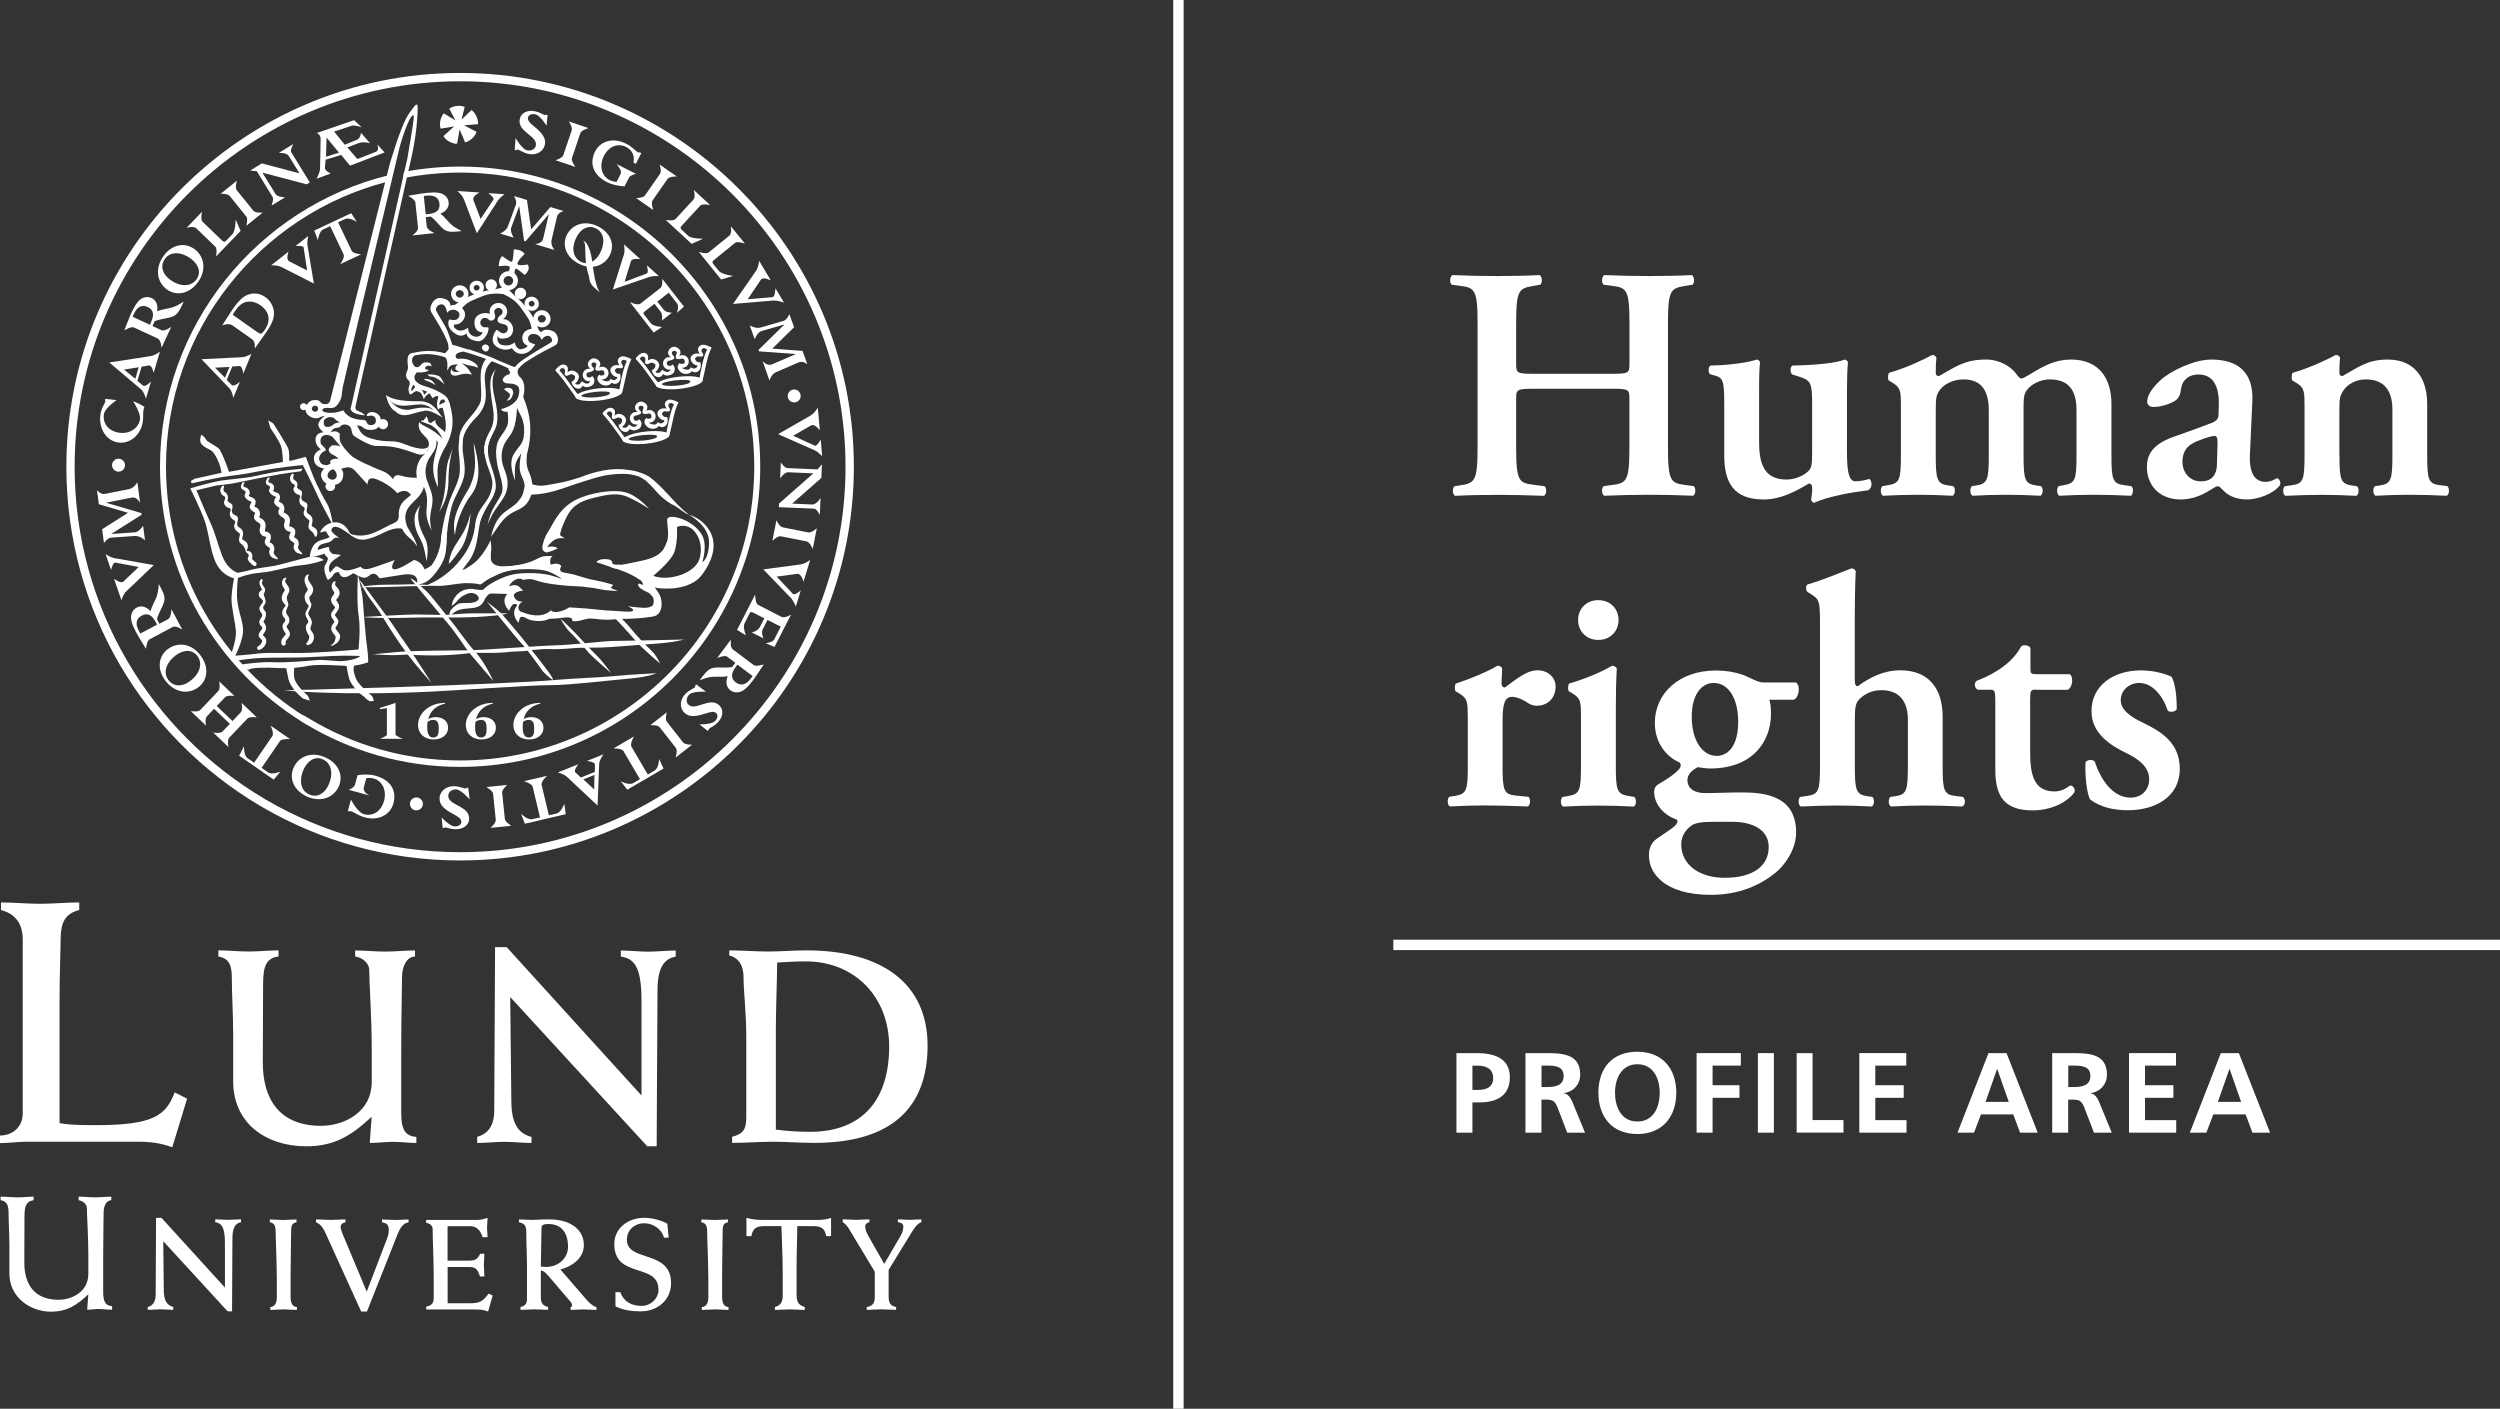 <?xml version="1.0" encoding="UTF-8"?>
<svg width="330" height="100%" id="CEC_ENG" xmlns="http://www.w3.org/2000/svg" viewBox="0 0 330 185.95">
  <rect x="0" y="0" width="330" height="185.95" fill="#333333" stroke="none"/>
  <defs>
    <style>
      .cls-1 {
        fill: #fff;
      }
    </style>
  </defs>
  <path class="cls-1" d="M0,149.89c1.78,0,3-1.27,3-2.87v-23.03c0-2.23-1.14-3.41-2.87-3.87v-1c1.73,0,3.41.18,5.14.18s3.46-.18,5.19-.18v1c-1.87.5-2.46,1.59-2.46,4.01,0,1.37-.14,4.28-.14,8.37v15.75c1,.18,1.87.27,4.82.27,7.83,0,9.24-1.41,10.38-4.32l1.64.82-1.96,6.42c-1.46-.55-2.91-.73-4.37-.73H3.46c-1.14,0-2.32.18-3.46.18v-1h0Z"/>
  <path class="cls-1" d="M28.83,125.45c1.31,0,2.62.15,3.97.15s2.66-.15,3.97-.15v.8c-1.64.22-2.04,1.31-2.04,3.64,0,3.46-.04,6.92-.04,10.38,0,4.88,2.26,8.34,7.68,8.34,2.95,0,6.7-1.71,6.7-5.82v-4.3c0-4.3-.33-8.59-.33-10.41,0-1.02-.98-1.71-1.86-1.82v-.8c1.31,0,2.62.15,3.93.15s2.66-.15,3.97-.15v.8c-1.2.04-1.71,1.46-1.71,2.69,0,1.38-.11,5.17-.11,9.98v7.94c0,2.04.4,3.09,2,3.2v.8c-1.02,0-2.08-.15-3.09-.15s-2.04.15-3.06.15c.07-1.24.18-2.37.25-3.46-2.66,2.48-4.91,3.9-8.63,3.9-5.39,0-9.65-3.1-9.65-8.56v-6.08c0-2.84-.18-5.35-.18-7.61,0-1.42-.25-2.58-1.78-2.8v-.8h0Z"/>
  <path class="cls-1" d="M62.98,150.06c1.42-.36,2.26-1.46,2.26-3.49l.11-21.55h1.53l17.8,19.59v-12.52c0-4.51-.98-5.57-2.73-5.82v-.8c1.2,0,2.4.15,3.6.15s2.44-.15,3.64-.15v.8c-1.6.29-2.4,1.57-2.4,4.51l-.11,20.53h-1.24l-18.09-19.7.15,13.87c.04,2.84.91,4.15,2.66,4.59v.8c-1.2,0-2.4-.15-3.6-.15s-2.37.15-3.57.15v-.8h0Z"/>
  <path class="cls-1" d="M102.41,149.11c1.71.22,3.13.29,4.51.29,6.95,0,10.45-4.26,10.45-11.25,0-6.59-4.59-11.25-11.03-11.25-1.17,0-2.29.07-3.75.15-.04,3.2-.18,6.12-.18,9.17v12.89h0ZM96.62,150.06c1.49-.36,1.89-1.02,1.89-2.58v-10.59c0-3.2-.36-6.04-.36-7.83,0-1.53-.55-2.58-1.89-2.95v-.66c1.71,0,3.39.15,5.1.15s3.39-.15,5.1-.15c9.94,0,15.98,4.37,15.98,12.56s-4.73,12.85-14.96,12.85c-1.82,0-3.64-.15-5.42-.15s-3.6.15-5.42.15v-.8h0Z"/>
  <path class="cls-1" d="M19.49,172.53c.67-.17,1.06-.69,1.06-1.64l.05-10.13h.72l8.37,9.2v-5.89c0-2.12-.46-2.62-1.28-2.74v-.38c.56,0,1.13.07,1.69.07s1.15-.07,1.71-.07v.38c-.75.14-1.13.74-1.13,2.12l-.05,9.65h-.58l-8.5-9.26.07,6.52c.02,1.33.43,1.95,1.25,2.16v.38c-.56,0-1.13-.07-1.69-.07s-1.11.07-1.68.07v-.38h0Z"/>
  <path class="cls-1" d="M39.13,161.34c-.63.1-.7.55-.7,1.15,0,1.66-.07,3.68-.07,5.49v3.32c0,.56.19,1.21.84,1.23v.38c-.58,0-1.18-.07-1.76-.07s-1.18.07-1.76.07v-.38c.55-.02.86-.5.86-1.23v-2.46c0-2.05-.15-5.06-.15-6.14,0-.7-.07-1.27-.77-1.35v-.38c.58,0,1.16.07,1.76.07s1.18-.07,1.76-.07v.38h0Z"/>
  <path class="cls-1" d="M47.67,173.11l-4.72-10.38c-.19-.43-.56-1.13-1.23-1.39v-.38c.65,0,1.3.07,1.95.07s1.28-.07,1.93-.07v.38c-.33.07-.63.22-.63.62,0,.15.05.44.31,1.06l3.13,7.48,2.67-6.98c.19-.48.24-.87.24-1.13,0-.67-.22-.94-.89-1.04v-.38c.58,0,1.16.07,1.75.07s1.16-.07,1.75-.07v.38c-.7.1-1.09.69-1.44,1.54l-4.05,10.23h-.75Z"/>
  <path class="cls-1" d="M56.26,172.46c.67-.07.99-.48.99-1.04v-2.89c0-2.33-.14-4.77-.14-6.3,0-.43-.33-.72-.86-.82v-.38h6.76c.46,0,1.04-.17,1.35-.27,0,.44-.07.85-.07,1.28s.07.84.07,1.27h-.65c-.29-.82-.7-1.45-1.64-1.45h-2.99v4.55h2.58c.99,0,1.32-.08,1.73-.92h.55c0,.5-.07.99-.07,1.49s.07,1.01.07,1.51h-.58c-.38-1.18-.7-1.25-1.69-1.25h-2.58v4.79h2.91c1.27,0,1.73-.21,2.5-1.28l.53.27-.6,2.1c-.53-.21-1.06-.27-1.61-.27h-6.55v-.38h0Z"/>
  <path class="cls-1" d="M71.38,167.19c.26.02.46.05.67.05,1.57,0,2.93-1.06,2.93-2.69s-.72-2.98-2.58-2.98c-.44,0-.92.05-.92.48l-.09,5.13h0ZM68.7,172.53c.58-.14.86-.41.86-.99v-4.4c0-1.47-.09-2.94-.09-4.4,0-.8-.09-1.23-.96-1.4v-.38c.55,0,1.11.07,1.66.07.51,0,1.03-.07,2.31-.07,3.08,0,4.59,1.54,4.59,3.39,0,1.73-1.57,2.84-3.1,3.22l3.46,4c.26.31.84.87,1.3.96v.38c-.56,0-1.15-.07-1.71-.07s-1.13.07-1.69.07v-.38c.12-.02.17-.09.19-.21,0-.15-.05-.31-.26-.55l-2.84-3.32c-.26-.29-.62-.74-1.03-.74v3.39c0,.72.09,1.23.96,1.42v.38c-.62,0-1.21-.07-1.83-.07s-1.2.07-1.81.07v-.38h0Z"/>
  <path class="cls-1" d="M81.24,170.57h.65c.46,1.3,1.52,1.81,2.81,1.81,1.16,0,2.22-.94,2.22-2.14,0-3.61-5.83-1.39-5.83-6.02,0-2.21,1.93-3.47,3.95-3.47,1.11,0,2.48.41,3.05.79l.17,1.83h-.62c-.27-1.13-1.47-1.9-2.58-1.9-1.28,0-2.31.86-2.31,2.17,0,3.01,5.83,1.27,5.83,5.73,0,2.28-1.83,3.73-4,3.73-1.15,0-2.31-.14-3.34-.67v-1.86h0Z"/>
  <path class="cls-1" d="M96.09,161.34c-.63.1-.7.55-.7,1.15,0,1.66-.07,3.68-.07,5.49v3.32c0,.56.19,1.21.84,1.23v.38c-.58,0-1.18-.07-1.76-.07s-1.18.07-1.76.07v-.38c.55-.02.86-.5.86-1.23v-2.46c0-2.05-.15-5.06-.15-6.14,0-.7-.07-1.27-.77-1.35v-.38c.58,0,1.16.07,1.76.07s1.18-.07,1.76-.07v.38h0Z"/>
  <path class="cls-1" d="M109.71,163.17h-.65c-.17-1.01-.68-1.32-1.66-1.32h-2.16c0,1.47-.09,3.35-.09,5.41v3.64c0,1.06.33,1.39,1.08,1.63v.38c-.67,0-1.32-.07-1.97-.07s-1.3.07-1.97.07v-.38c.79-.26,1.03-.63,1.03-1.63v-2.69c0-2.46-.14-4.89-.17-6.36h-2.31c-.98,0-1.49.31-1.66,1.32h-.65v-2.41c.65.17,1.32.27,1.98.27h7.56c.48,0,1.23-.1,1.63-.27v2.41h0Z"/>
  <path class="cls-1" d="M114.41,172.53c.82-.14,1.06-.53,1.06-1.37v-3.29l-3.2-5.32c-.33-.53-.5-.89-1.03-1.22v-.38c.58,0,1.18.07,1.76.07s1.18-.07,1.76-.07v.38c-.33.07-.55.24-.55.6,0,.17.1.67.34,1.08l2.17,3.83,2.14-3.68c.33-.56.38-.97.38-1.28,0-.38-.38-.53-.72-.55v-.38c.51,0,1.03.07,1.56.07s1.03-.07,1.54-.07v.38c-.56.21-.87.69-1.33,1.42l-2.99,4.88v3.52c0,.84.24,1.23.99,1.37v.38c-.65,0-1.3-.07-1.93-.07s-1.3.07-1.95.07v-.38h0Z"/>
  <path class="cls-1" d="M52.21,92.79v4.16c0,.21.95.57.95.57h-2.98s.89-.36.89-.54v-3.51l-.93.15v-.17s2.07-.67,2.07-.67h0Z"/>
  <path class="cls-1" d="M69.81,95.02c-.34,0-.58.14-.76.24-.02.1-.06.33-.06.71,0,.52.07,1.38.79,1.38s.73-.67.73-1.19c0-.47-.03-1.13-.71-1.13h0ZM71.34,92.88c-1.34.29-2.02,1.15-2.21,2.04.33-.18.63-.26.98-.26.98,0,1.63.57,1.63,1.4,0,.91-.78,1.55-1.9,1.55-1.23,0-2.07-.77-2.07-1.93,0-1.44,1.41-2.9,3.55-2.9l.02.09h0Z"/>
  <path class="cls-1" d="M63.53,95.02c-.34,0-.58.14-.76.24-.02.1-.06.33-.06.71,0,.52.07,1.38.79,1.38s.73-.67.73-1.19c0-.47-.03-1.13-.71-1.13h0ZM65.06,92.88c-1.34.29-2.02,1.15-2.21,2.04.33-.18.63-.26.98-.26.98,0,1.63.57,1.63,1.4,0,.91-.78,1.55-1.9,1.55-1.23,0-2.07-.77-2.07-1.93,0-1.44,1.41-2.9,3.55-2.9l.02.09h0Z"/>
  <path class="cls-1" d="M57.21,95.02c-.34,0-.58.14-.76.24-.02.1-.06.33-.06.71,0,.52.07,1.38.79,1.38s.73-.67.73-1.19c0-.47-.03-1.13-.71-1.13h0ZM58.75,92.88c-1.34.29-2.02,1.15-2.21,2.04.33-.18.63-.26.98-.26.98,0,1.63.57,1.63,1.4,0,.91-.78,1.55-1.9,1.55-1.23,0-2.07-.77-2.07-1.93,0-1.44,1.41-2.9,3.55-2.9l.02.09h0Z"/>
  <path class="cls-1" d="M17.58,52.97c.44.14,1.07.46,1.49.74-.07.13-.11.3-.14.5-.07.4.02.86-.09,1.51-.29,1.76-1.74,2.93-3.29,2.68-1.58-.26-2.58-1.92-2.28-3.76.15-.89.6-1.42.62-1.59.01-.07-.02-.4-.02-.4l1.52.17s-1.53,1-1.67,1.83c-.2,1.23.59,2.23,1.95,2.46,1.39.23,2.61-.54,2.81-1.77.13-.79-.89-2.35-.89-2.35h0Z"/>
  <path class="cls-1" d="M31.75,30.49l-3.24,3.37s.22-1-.09-1.3l-2.51-2.42c-.37-.36-1.29-.06-1.29-.06l2.05-2.13s-.23,1.02.06,1.31l2.59,2.49c.23.22.36.21.59-.04l.77-.8c.41-.42.43-1.94.43-1.94l.65,1.51h0Z"/>
  <path class="cls-1" d="M29.11,25.59l2.16-1.74s-.29.93,0,1.28l2.17,2.68c.27.33,1.24.25,1.24.25l-2.16,1.74s.24-.91,0-1.21l-2.19-2.71c-.28-.35-1.21-.3-1.21-.3h0Z"/>
  <path class="cls-1" d="M36.36,25.6c.28.45,1.28.44,1.28.44l-1.8,1.1s.33-.83.15-1.13l-2.09-3.41c-.23-.01-.87-.09-.87-.09l1.53-.94,4.97,1.31-1.38-2.25c-.33-.54-1.35-.44-1.35-.44l1.92-1.18s-.45.81-.27,1.09l2.44,3.98-.41.25-5.84-1.54,1.72,2.81h0Z"/>
  <path class="cls-1" d="M68.04,18.18s.85,1.52,1.52,1.66c.56.12,1.07-.15,1.17-.63.27-1.27-2.48-1.81-2.12-3.5.17-.82,1.01-1.24,2.03-1.02.66.14,1.12.47,1.25.5.06.01.11,0,.21-.05l.18.04-.13,1.42s-.83-1.37-1.49-1.51c-.48-.1-.89.08-.96.41-.17.78,1.22,1.23,1.97,2.39.28.42.33.82.25,1.23-.19.89-1.14,1.42-2.15,1.2-.68-.14-1.25-.55-1.4-.58-.08-.02-.15.01-.21.1l-.22-.05.12-1.6h0Z"/>
  <path class="cls-1" d="M75.06,16.02l2.63.89s-.94.25-1.09.68l-1.1,3.27c-.14.4.46,1.18.46,1.18l-2.63-.89s.9-.29,1.02-.65l1.12-3.3c.14-.43-.4-1.18-.4-1.18h0Z"/>
  <path class="cls-1" d="M83.03,23.44l-.59,1.16c-.69-.03-1.61-.2-2.28-.54-1.97-.99-2.36-2.57-1.61-4.06.72-1.42,2.42-1.88,4.08-1.04.8.4,1.29.99,1.55,1.13.12.06.19.06.28.02l.19.1-.72,1.42-.31-.16c.19-.9-.17-1.67-.97-2.07-1.11-.56-2.31-.07-2.94,1.19-.64,1.28-.32,2.63.76,3.18.3.15.66.24.93.22l.54-1.07c.2-.39-.56-1.27-.56-1.27l2.58,1.3s-.77.15-.95.51h0Z"/>
  <path class="cls-1" d="M87.06,21.71l2.27,1.58s-.97-.02-1.23.35l-1.97,2.83c-.24.35.11,1.26.11,1.26l-2.27-1.58s.94-.02,1.16-.34l1.99-2.86c.26-.37-.05-1.25-.05-1.25h0Z"/>
  <path class="cls-1" d="M95.18,36.89l-2.94-3.64s.97.34,1.3.07l2.71-2.19c.4-.32.22-1.27.22-1.27l1.86,2.3s-.98-.36-1.3-.1l-2.79,2.26c-.25.2-.25.33-.04.59l.7.86c.37.45,1.87.66,1.87.66l-1.58.46h0Z"/>
  <path class="cls-1" d="M91.31,32.2l-3.44-3.17s1.01.19,1.3-.12l2.36-2.56c.35-.38.03-1.29.03-1.29l2.17,2s-1.03-.21-1.3.09l-2.44,2.64c-.22.24-.2.36.05.59l.81.75c.43.4,1.95.38,1.95.38l-1.5.68h0Z"/>
  <path class="cls-1" d="M99.77,35.8c.39-.57.43-1.38.43-1.38l1.55,2.6s-1.01-.55-1.33-.08l-1.72,2.56,3.3-.28c.32-.05.36-1.17.36-1.17l1.13,1.9s-.89-.36-1.63-.26l-5.1.43,3-4.32h0Z"/>
  <path class="cls-1" d="M103.5,42.86v-.02s-2.99.86-2.99.86c-.55.16-.89,1.08-.89,1.08l-.65-1.82s.74.47,1.44.27l3.04-.88c.43-.13.75-.89.75-.89l.62,1.73-2.88,2.83,4,.3.63,1.77s-.58-.51-1.16-.25l-2.96,1.28c-.68.29-.87,1.13-.87,1.13l-.92-2.59s.6.66,1.13.47c.13-.05.26-.1.38-.15l2.85-1.23v-.02s-4.82-.35-4.82-.35l-.07-.2,3.39-3.32h0Z"/>
  <path class="cls-1" d="M104.06,62.33c-.53-.02-1.08.82-1.08.82l.09-2.11s.5.74.86.75l4,.17c.14-.19.56-.67.56-.67l-.07,1.79-3.86,3.4,2.63.11c.63.03,1.12-.87,1.12-.87l-.09,2.25s-.42-.82-.75-.83l-4.66-.19.02-.48,4.54-3.99-3.29-.14h0Z"/>
  <path class="cls-1" d="M107.82,69.73l-.54,2.72s-.37-.9-.82-.99l-3.39-.67c-.42-.08-1.12.6-1.12.6l.54-2.72s.4.85.78.93l3.42.68c.44.09,1.12-.55,1.12-.55h0Z"/>
  <path class="cls-1" d="M102.19,84.42l.87-1.7-1.75-.89-.64,1.26c-.22.43.1,1.18.1,1.18l-1.54-.79s.77-.13,1.08-.72l.58-1.14-1.4-.72c-.33-.17-.44-.14-.55.08l-.66,1.3c-.26.5.18,1.59.18,1.59l-1.17-.72,2.39-4.67s0,1.17.39,1.36l3.1,1.59c.42.21,1.25-.31,1.25-.31l-2.19,4.28-1.16-.5s.94-.12,1.12-.47h0Z"/>
  <path class="cls-1" d="M93.19,91.31s-1.73-.11-2.22.38c-.4.41-.45.98-.1,1.32.92.91,2.86-1.11,4.09.11.6.59.5,1.52-.23,2.26-.47.48-1,.69-1.09.78-.04.04-.2.33-.2.33l-1.12-.87s1.6.04,2.07-.44c.34-.35.41-.79.17-1.03-.57-.56-1.69.36-3.07.37-.51,0-.87-.16-1.17-.46-.65-.64-.58-1.72.15-2.46.49-.5,1.14-.75,1.25-.86.06-.06.07-.13.03-.23l.16-.16,1.28.96h0Z"/>
  <path class="cls-1" d="M91.36,98.29l-2.18,1.71s.31-.92.03-1.28l-2.13-2.72c-.26-.34-1.24-.27-1.24-.27l2.18-1.71s-.25.91-.02,1.21l2.15,2.75c.28.36,1.21.32,1.21.32h0Z"/>
  <path class="cls-1" d="M67.5,109l-2.76.28s.75-.62.7-1.07l-.35-3.43c-.04-.42-.91-.89-.91-.89l2.76-.28s-.7.63-.66,1.01l.36,3.47c.05.45.86.91.86.91h0Z"/>
  <path class="cls-1" d="M62,105.53s-1.12-1.32-1.81-1.33c-.58,0-1.02.35-1.02.84-.02,1.3,2.78,1.29,2.76,3.02-.01.84-.75,1.41-1.79,1.4-.67,0-1.19-.24-1.32-.24-.06,0-.38.09-.38.09l-.15-1.41s1.08,1.18,1.75,1.19c.49,0,.86-.25.86-.59.01-.8-1.43-.97-2.4-1.96-.35-.36-.49-.74-.48-1.16.01-.91.84-1.61,1.88-1.6.7,0,1.33.3,1.49.3.08,0,.41-.13.41-.13l.2,1.59h0Z"/>
  <path class="cls-1" d="M46.86,103.57l.34-1.25c.68-.11,1.62-.13,2.34.07,2.13.58,2.83,2.05,2.39,3.66-.42,1.54-2,2.33-3.79,1.84-.87-.24-1.46-.71-1.74-.79-.13-.03-.49-.02-.49-.02l.42-1.54s.83,1.69,1.71,1.93c1.19.33,2.28-.39,2.65-1.75.38-1.38-.21-2.64-1.38-2.96-.32-.09-.7-.1-.96-.03l-.32,1.16c-.19.76.8,1.13.8,1.13l-2.79-.76s.72-.3.83-.69h0Z"/>
  <path class="cls-1" d="M29.68,92.07l-1.07,1.12,2.08,1.99,1.08-1.14c.32-.33.11-1.27.11-1.27l2.02,1.93s-.95-.16-1.25.16l-2.39,2.51c-.3.32-.1,1.25-.1,1.25l-2.02-1.93s.92.2,1.25-.15l.95-.99-2.08-1.99-.93.97c-.34.35-.13,1.26-.13,1.26l-2.02-1.93s.94.19,1.26-.15l2.38-2.5c.31-.33.1-1.28.1-1.28l2.02,1.93s-.93-.14-1.26.2h0Z"/>
  <path class="cls-1" d="M14.69,70.47v.02s3.1-.22,3.1-.22c.57-.04,1.1-.87,1.1-.87l.25,1.92s-.63-.62-1.35-.57l-3.15.22c-.44.03-.92.71-.92.71l-.24-1.82,3.41-2.17-3.84-1.13-.25-1.86s.46.62,1.08.49l3.16-.63c.72-.14,1.09-.92,1.09-.92l.36,2.72s-.44-.77-1.01-.69c-.14.02-.28.05-.4.07l-3.04.61v.02s4.63,1.36,4.63,1.36l.03.21-4.01,2.54h0Z"/>
  <path class="cls-1" d="M106.97,54.86c.6-.34.98-1.06.98-1.06l.27,3.01s-.67-.94-1.16-.65l-2.37,1.36,2.87,1.31c.31.1.77-.82.77-.82l.2,2.21s-.64-.71-1.35-.94l-4.47-1.97,4.27-2.45h0Z"/>
  <path class="cls-1" d="M105.64,74.51c.68-.09,1.31-.61,1.31-.61l-.89,2.89s-.27-1.12-.83-1.04l-2.71.36,2.16,2.3c.25.2,1.02-.47,1.02-.47l-.65,2.12s-.32-.9-.9-1.38l-3.39-3.52,4.88-.65h0Z"/>
  <path class="cls-1" d="M16.73,77.98c-.5.48-.7,1.26-.7,1.26l-.98-2.86s.87.75,1.28.35l1.98-1.89-3.1-.58c-.32-.02-.55.98-.55.98l-.72-2.09s.79.54,1.54.59l4.82.85-3.56,3.4h0Z"/>
  <path class="cls-1" d="M35.95,97.15c.26-.37-.23-1.37-.23-1.37l2.58,1.79s-1.1-.11-1.36.27l-2.41,3.52.85.59c.55.38,1.65-.11,1.65-.11l-.9,1.07-4.56-3.16.64-1.25s-.07,1.2.48,1.59l.85.59,2.41-3.52h0Z"/>
  <path class="cls-1" d="M70.32,103.87c-.1-.44-1.17-.75-1.17-.75l3.06-.71s-.82.74-.72,1.19l.96,4.02,1-.23c.65-.15,1.03-1.3,1.03-1.3l.2,1.38-5.4,1.26-.5-1.31s.85.86,1.5.71l1-.23-.96-4.02h0Z"/>
  <path class="cls-1" d="M82.32,99.16c-.23-.39-1.34-.37-1.34-.37l2.71-1.58s-.57.95-.34,1.35l2.16,3.68.89-.52c.58-.34.6-1.54.6-1.54l.59,1.27-4.79,2.79-.86-1.11s1.06.57,1.64.24l.89-.52-2.16-3.68h0Z"/>
  <path class="cls-1" d="M103.98,52.26c0-.47.39-.85.86-.85.47,0,.85.39.85.86,0,.47-.39.85-.86.85-.47,0-.85-.39-.85-.86h0Z"/>
  <path class="cls-1" d="M54.11,106.11c0-.47.39-.85.86-.85.47,0,.85.39.85.86,0,.47-.39.85-.86.85-.47,0-.85-.39-.85-.86h0Z"/>
  <path class="cls-1" d="M14.79,61.4c0-.47.39-.85.86-.85.47,0,.85.39.85.86,0,.47-.39.85-.86.85-.47,0-.85-.39-.85-.86h0Z"/>
  <path class="cls-1" d="M22.03,38.21c1.18.86,2.91.67,4.09-.95,1.22-1.69.8-3.47-.45-4.38-1.32-.96-3-.59-4.07.89-1.14,1.57-.96,3.43.44,4.44h0ZM22.46,36.92c-1.07-.77-1.33-1.86-.68-2.76.78-1.07,2.25-.87,3.38-.04.97.71,1.49,1.78.77,2.76-.72.99-2.13,1.02-3.48.04h0Z"/>
  <path class="cls-1" d="M45.84,19.46l1.53-.58c.63-.23,1.48.03,1.48.03l-1.2-1.38s-.08.76-.53.92l-1.61.65-1.41-1.73,2.32-.77c.38-.14,1.32.2,1.32.2l-1-.94-4.94,1.7s.62.17.52,1.01l-.07,3.71c-.07.65-.47,1.32-.47,1.32l1.88-.7s-.81-.34-.77-.76l.09-1.06,2.06-.63,1.16,1.42,4.57-1.75-.97-1.06s.34.78-.19.98l-2.43.95-1.34-1.54h0ZM44.75,20.15l-1.72.54.08-2.53,1.64,1.99h0Z"/>
  <path class="cls-1" d="M19.78,42.87l.14-.31c.44-.96.41-1.65-.44-2.04-.84-.39-1.44.11-1.79.88l-.19.41,2.28,1.06h0ZM21.32,43.59c.4.19,1.29-.45,1.29-.45l-1.29,2.77s-.05-1.01-.51-1.23l-3.12-1.45c-.38-.18-1.28.38-1.28.38.16-.41.28-.71.41-1.05.17-.46.42-1.04.55-1.32.54-1.16.99-1.72,1.56-1.94.38-.14.74-.12,1.08.04.6.28.87.93.73,1.76.68-.32,1.43-.31,2.25-.61.48-.17,1.26-.68,1.26-.68-.07.18-.11.26-.22.49-.46.98-.79,1.32-1.33,1.52-.58.21-1.62.28-2.29.59l-.29.62,1.2.56h0Z"/>
  <path class="cls-1" d="M16.37,48.78l1.49,1.22.45-1.52-1.94.3h0ZM18.13,50.28l.74.61c.33.26,1.07-.55,1.07-.55l-.68,2.29s-.22-.89-.66-1.25l-4.17-3.53h0l5.48-.85c.55-.08,1.2-.59,1.2-.59l-.83,2.81s-.21-1.05-.62-.98l-.97.16-.56,1.89h0Z"/>
  <path class="cls-1" d="M20.74,82.45l-.16-.3c-.49-.93-1.07-1.32-1.89-.88-.82.43-.78,1.21-.38,1.96l.21.4,2.22-1.18h0ZM22.21,81.71c.39-.21.42-1.3.42-1.3l1.43,2.69s-.84-.57-1.28-.33l-3.04,1.62c-.37.2-.47,1.25-.47,1.25-.23-.37-.4-.66-.59-.96-.26-.41-.58-.96-.72-1.23-.6-1.13-.78-1.83-.6-2.41.12-.39.35-.66.68-.84.59-.31,1.27-.13,1.84.48.15-.73.62-1.33.87-2.16.15-.48.21-1.42.21-1.42.1.17.14.24.26.47.51.95.58,1.42.41,1.98-.18.59-.75,1.47-.91,2.18l.32.61,1.17-.62h0Z"/>
  <path class="cls-1" d="M26.06,86.6c-.72-.97-1.9-.81-2.87-.09-1.13.84-1.76,2.17-.97,3.24.66.89,1.78.96,2.83.18,1.34-.99,1.74-2.34,1.01-3.33h0ZM21.8,89.81c-1.08-1.46-.93-3.18.38-4.15,1.25-.92,3.07-.79,4.31.89,1.19,1.61.86,3.31-.32,4.18-1.39,1.03-3.21.64-4.37-.92h0Z"/>
  <path class="cls-1" d="M42.65,100.25c-1.1-.51-2.05.2-2.56,1.29-.59,1.27-.51,2.75.69,3.31,1,.47,2.02,0,2.57-1.2.7-1.51.41-2.89-.71-3.4h0ZM40.44,105.1c-1.65-.77-2.34-2.35-1.66-3.82.65-1.41,2.32-2.16,4.21-1.28,1.82.84,2.34,2.5,1.72,3.83-.73,1.57-2.51,2.1-4.28,1.28h0Z"/>
  <path class="cls-1" d="M97.34,87.73l-.2.27c-.63.84-.74,1.53,0,2.09.74.55,1.43.19,1.94-.49l.27-.36-2.01-1.51h0ZM96.01,86.69c-.36-.27-1.35.17-1.35.17l1.83-2.44s-.16,1,.24,1.3l2.76,2.07c.33.25,1.33-.1,1.33-.1-.24.36-.43.64-.62.94-.27.41-.62.93-.81,1.18-.77,1.03-1.32,1.48-1.93,1.57-.4.06-.75-.04-1.05-.26-.53-.4-.66-1.09-.35-1.87-.73.17-1.46,0-2.33.13-.5.07-1.37.41-1.37.41.11-.16.16-.23.32-.44.65-.86,1.04-1.13,1.61-1.21.61-.09,1.65.06,2.36-.1l.41-.55-1.06-.79h0Z"/>
  <path class="cls-1" d="M78.43,104.22l.04-1.93-1.47.58,1.43,1.34h0ZM78.52,101.91l.02-.96c0-.42-1.09-.5-1.09-.5l2.22-.88s-.56.72-.58,1.3l-.21,5.46h0l-4.05-3.79c-.4-.38-1.2-.58-1.2-.58l2.72-1.08s-.69.81-.39,1.09l.72.66,1.83-.73h0Z"/>
  <path class="cls-1" d="M61.23,26.31c-.24-.63-.87-1.1-.87-1.1l2.93.2s-1,.5-.8,1.01l.95,2.48,1.69-2.55c.14-.28-.67-.86-.67-.86l2.15.15s-.78.51-1.1,1.16l-2.57,3.99-1.7-4.47h0Z"/>
  <path class="cls-1" d="M37.16,35.26c-.6-.31-1.38-.23-1.38-.23l2.31-1.82s-.41,1.04.09,1.29l2.36,1.2-.46-3.03c-.09-.3-1.08-.19-1.08-.19l1.69-1.33s-.24.9-.04,1.6l.78,4.68-4.26-2.17h0Z"/>
  <path class="cls-1" d="M82.35,33.65c.2-.64,0-1.4,0-1.4l2.18,1.97s-1.1-.23-1.26.3l-.82,2.68,2.93-1.1c.28-.13,0-1.09,0-1.09l1.59,1.44s-.93-.09-1.58.22l-4.49,1.54,1.44-4.56h0Z"/>
  <path class="cls-1" d="M46.42,33.1c.19.4,1.26.47,1.26.47l-2.76,1.29s.63-.87.44-1.27l-1.78-3.74-.9.42c-.59.28-.72,1.44-.72,1.44l-.47-1.28,4.87-2.29.74,1.15s-.98-.65-1.57-.37l-.9.42,1.78,3.74h0Z"/>
  <path class="cls-1" d="M68.55,27.22h-.02s-1.05,2.83-1.05,2.83c-.19.53.33,1.32.33,1.32l-1.8-.54s.8-.31,1.04-.97l1.06-2.88c.15-.41-.26-1.1-.26-1.1l1.71.52.55,3.88,2.54-2.95,1.74.53s-.73.16-.87.76l-.71,3.05c-.17.69.38,1.33.38,1.33l-2.55-.77s.86-.09,1.02-.61c.04-.13.07-.26.1-.39l.68-2.93h-.02s-3.05,3.55-3.05,3.55l-.19-.06-.64-4.56h0Z"/>
  <path class="cls-1" d="M89.41,40.1l-1.14-1.46-1.5,1.17.84,1.08c.29.37,1.08.39,1.08.39l-1.33,1.04s.2-.73-.2-1.24l-.77-.98-1.2.94c-.29.22-.31.32-.15.52l.87,1.11c.34.43,1.48.49,1.48.49l-1.11.74-3.13-4.02s1.03.47,1.36.22l2.66-2.08c.36-.28.24-1.23.24-1.23l2.87,3.68-.92.82s.28-.88.04-1.18h0Z"/>
  <path class="cls-1" d="M56.2,28.29l.33-.03c1.02-.11,1.58-.48,1.48-1.38-.09-.89-.81-1.14-1.63-1.06l-.44.05.25,2.42h0ZM56.34,29.92c.04.43,1.02.85,1.02.85l-2.95.31s.82-.54.77-1.03l-.35-3.33c-.04-.4-.95-.88-.95-.88.42-.07.74-.12,1.08-.18.47-.08,1.07-.17,1.37-.2,1.24-.13,1.93-.04,2.39.34.31.25.47.56.5.92.07.64-.34,1.19-1.1,1.49.6.41.97,1.04,1.63,1.58.38.31,1.2.71,1.2.71-.18.03-.27.04-.52.06-1.04.11-1.49,0-1.93-.35-.46-.38-1.05-1.21-1.63-1.62l-.67.07.13,1.28h0Z"/>
  <path class="cls-1" d="M33.96,43.83c.46.33.57.3.95-.23,1.1-1.56.32-2.71-.51-3.29-.57-.41-1.23-.57-1.77-.48-.58.1-1.06.45-1.56,1.16-.13.19-.23.34-.35.56l3.23,2.28h0ZM29.33,42.96c.24-.39.53-.83.73-1.15.22-.36.4-.63.63-.97.98-1.38,1.61-1.91,2.48-2.06.63-.11,1.27.03,1.86.44.63.44.99,1.11,1.1,1.74.1.6.05,1.42-.95,2.84l-1.55,2.2s.09-.9-.3-1.18l-2.67-1.88c-.49-.35-1.33.02-1.33.02h0Z"/>
  <path class="cls-1" d="M28.38,48.53l1.32,1.33.59-1.42-1.9.09h0ZM29.93,50.16l.66.66c.29.29,1.08-.43,1.08-.43l-.88,2.14s-.12-.88-.52-1.28l-3.67-3.83h0l5.38-.27c.54-.03,1.21-.45,1.21-.45l-1.08,2.63s-.1-1.03-.5-1.01l-.95.06-.73,1.77h0Z"/>
  <path class="cls-1" d="M76.63,34.53c1.03.56,2-.06,2.56-1.09.65-1.2.67-2.64-.46-3.25-.94-.52-1.96-.12-2.57,1-.78,1.42-.58,2.77.47,3.34h0ZM79.09,29.96c1.55.85,2.12,2.42,1.36,3.81-.72,1.32-2.39,1.95-4.16.98-1.71-.93-2.11-2.57-1.43-3.82.8-1.47,2.57-1.88,4.23-.97h0Z"/>
  <path class="cls-1" d="M79.24,38.65c-1.78-1.46-1.18-1.25-1.67-2.79s-.15-3.73-.5-3.97c-.35-.24.77-.33,1.15,2.97.38,3.3,1.01,3.79,1.01,3.79h0Z"/>
  <path class="cls-1" d="M34.94,105.46c-15-8.86-25.09-25.2-25.09-43.85,0-28.06,22.83-50.88,50.88-50.88s50.88,22.83,50.88,50.88-22.83,50.88-50.88,50.88c-9.29,0-18-2.5-25.5-6.86l-.82-.45-.58.84.83.54c7.67,4.46,16.58,7.02,26.07,7.02,28.66,0,51.98-23.32,51.98-51.98S89.4,9.63,60.73,9.63,8.76,32.95,8.76,61.61c0,19.04,10.29,35.73,25.61,44.78l.63.32.5-.89-.56-.36h0Z"/>
  <path class="cls-1" d="M40.36,94.66c-11.05-6.84-18.45-19.13-18.45-33.05,0-18.03,12.42-33.28,29.12-37.6l.3-.89c-17.32,4.23-30.21,19.88-30.21,38.49,0,14.23,7.54,26.73,18.83,33.72l.6.33.36-.63-.55-.36h0Z"/>
  <path class="cls-1" d="M40.31,95.55c5.97,3.6,12.96,5.68,20.42,5.68,21.85,0,39.62-17.77,39.62-39.62s-17.77-39.62-39.62-39.62c-2.53,0-5.01.24-7.41.7l-.13.83c2.44-.48,4.96-.74,7.54-.74,21.38,0,38.83,17.45,38.83,38.83s-17.45,38.77-38.83,38.77c-7.34,0-14.21-2.05-20.06-5.61l-.6-.34-.6.53.84.58h0Z"/>
  <path class="cls-1" d="M60.33,18.98c-.35-.02-.71-.12-1.04-.31-.31-.18-.57-.42-.75-.7"/>
  <path class="cls-1" d="M60.91,15.8l1.33-1.28c.28.22.51.51.66.86.15.33.21.68.2,1.01l-1.84.15,1.65.87c-.13.33-.33.64-.61.89-.27.24-.58.41-.9.5l-.73-1.71-.33,1.87c-.35-.02-.71-.12-1.04-.31-.31-.18-.57-.42-.75-.7l1.4-1.26-1.79.29c-.09-.34-.11-.71-.03-1.08.08-.35.23-.67.44-.94l1.54.93-.81-1.55c.3-.19.64-.32,1.02-.36.36-.04.71.01,1.02.13l-.42,1.69h0Z"/>
  <path class="cls-1" d="M79.81,50.87c-.34,0-.81-.31-.94-.73-.13-.42.25-.69.25-.69.01.02.03.03.04.05.03.03.05.05.05.05h0c.08.04.19,0,.29,0,.24-.01.29-.1.28-.32,0-.22-.2-.42-.43-.35-.2.06-.53.11-.7-.02-.07-.04-.08-.24-.03-.41.02-.1.11-.3.11-.36,0-.15-.19-.26-.35-.25-.17,0-.32.14-.31.29,0,.21.15.3.24.4.14.16.09.29.04.37-.04.06-.45.2-.45.2v.02s-.05,0-.09,0c-.24.01-.41.13-.4.35,0,.22.14.37.38.36.16,0,.29-.09.36-.2,0,0,.35.27.31.62-.05.34-.07.62-.71.81-.52.16-.85-.15-.85-.15,0,0-.15.45-.63.4-.72-.08-.85-.95-.85-.95,0,0,.3.01.45-.38.13-.33-.09-.53-.44-.58-.21-.03-.49.3-.78.17-.3-.13.16-.71-.23-.93-.36-.2-.57.26-.57.26,0,0,.55.57,1.27,1.61.57.83,1.38,1.82,1.38,1.82l-.41.27s-.56-.86-1.44-2.05c-.75-1.01-1.34-1.64-1.34-1.64,0,0-.02-.09.19-.3.27-.27.67-.65,1.16-.43.49.22.24.98.24.98,0,0,.26-.29.7-.23.47.06.89.5.81.91-.11.59-.47.73-.47.73,0,0-.05.23.4.18.27-.03.46-.43.46-.43.02,0,.68.61,1.04.14.03-.04.05-.1.08-.15-.06.01-.11.02-.17.02-.45,0-.82-.36-.83-.82,0-.46.35-.84.81-.84.17,0,.05-.01.28.03h0c-.18-.1-.41-.29-.41-.62,0-.39.41-.78.78-.78.38,0,.86.34.86.73,0,.24-.13.43-.23.55h0c.1-.11.26-.17.49-.17.45,0,.82.36.83.82,0,.46-.35.84-.8.84-.04,0-.07,0-.11,0,0,0,.01.01.02.02.16.14.36.2.53.23.55.1.62-.33.62-.33,0,0,.27.25.53.17.43-.14.34-.41.34-.41,0,0-.4.06-.74-.44-.24-.35-.22-.74.19-.99.37-.23.88-.09.88-.09,0,0-.47-.55-.11-.95.36-.4.87-.22,1.22-.08.28.11.45.21.45.21,0,0-.37.63-.64,1.86-.35,1.6-.56,2.46-.56,2.46l-.44-.12s.25-1.39.5-2.41c.28-1.14.54-1.52.54-1.52,0,0-.44-.39-.68-.06-.27.36.35.64.13.88-.22.24-.61,0-.8.11-.3.19-.28.31-.1.56.18.26.55.16.55.16,0,0,.28.88-.34,1.25-.41.24-.79-.07-.79-.07,0,0-.13.4-.87.38h0Z"/>
  <path class="cls-1" d="M78.83,52.43c1.04-.11,1.73-.3,1.68-.58-.03-.18-.88-.23-1.92-.12-1.04.11-1.86.34-1.84.52.02.18,1.03.29,2.07.18h0ZM75.97,52.41c-.05-.44,1.29-.95,2.99-1.14,1.7-.19,3.12.01,3.17.45.05.44-1.29.95-2.99,1.14-1.7.19-3.12-.01-3.17-.45h0Z"/>
  <path class="cls-1" d="M90.42,49.34c-.34,0-.81-.31-.94-.73-.13-.42.25-.69.25-.69.01.02.03.03.04.05.03.03.05.05.05.05h0c.08.04.19,0,.29,0,.24-.01.29-.1.28-.32,0-.22-.2-.42-.43-.35-.2.06-.53.1-.7-.02-.07-.04-.08-.24-.03-.41.02-.1.11-.3.11-.36,0-.15-.19-.26-.35-.25-.17,0-.32.14-.31.29,0,.21.15.3.24.4.14.16.09.29.04.37-.04.06-.45.2-.45.2v.02s-.05,0-.09,0c-.24.01-.41.13-.4.35,0,.22.14.37.38.36.16,0,.29-.09.36-.2,0,0,.36.27.31.62-.05.34-.07.62-.71.81-.52.16-.85-.15-.85-.15,0,0-.15.45-.63.4-.72-.08-.85-.95-.85-.95,0,0,.3.01.45-.38.13-.33-.09-.53-.44-.58-.21-.03-.49.3-.78.17-.3-.13.15-.71-.24-.93-.36-.2-.57.26-.57.26,0,0,.55.57,1.27,1.61.57.83,1.38,1.81,1.38,1.81l-.41.27s-.56-.86-1.44-2.05c-.75-1.01-1.34-1.64-1.34-1.64,0,0-.02-.09.19-.3.27-.27.67-.65,1.16-.43.49.22.24.98.24.98,0,0,.26-.29.7-.23.47.06.89.5.81.91-.11.59-.47.74-.47.74,0,0-.05.23.4.18.27-.03.46-.43.46-.43.02,0,.68.6,1.04.14.03-.04.05-.1.08-.15-.06.01-.11.02-.17.02-.45,0-.82-.36-.83-.82,0-.46.35-.84.8-.84.17,0,.05-.01.28.03h0c-.18-.1-.41-.29-.41-.62,0-.39.41-.78.78-.78.38,0,.86.34.86.73,0,.24-.13.43-.23.55h0c.1-.11.26-.17.49-.17.45,0,.82.36.83.82,0,.46-.35.84-.8.84-.04,0-.07,0-.11,0,0,0,.01.01.02.02.16.14.36.2.53.23.55.1.62-.33.62-.33,0,0,.27.25.53.17.43-.14.34-.41.34-.41,0,0-.4.06-.74-.44-.24-.35-.21-.74.19-.99.37-.23.88-.09.88-.09,0,0-.47-.55-.11-.95.36-.4.87-.22,1.22-.08.28.11.45.21.45.21,0,0-.37.63-.64,1.86-.35,1.6-.56,2.46-.56,2.46l-.44-.12s.25-1.39.5-2.41c.28-1.14.54-1.52.54-1.52,0,0-.44-.39-.68-.06-.27.36.35.64.13.88-.22.24-.61,0-.8.11-.3.19-.28.31-.1.56.18.26.55.16.55.16,0,0,.28.88-.34,1.25-.41.24-.79-.07-.79-.07,0,0-.13.4-.87.38h0Z"/>
  <path class="cls-1" d="M89.45,50.9c1.04-.11,1.73-.3,1.68-.58-.03-.18-.88-.23-1.92-.12-1.04.11-1.86.34-1.84.52.02.18,1.03.29,2.07.18h0ZM86.59,50.87c-.05-.44,1.29-.95,2.99-1.14,1.7-.19,3.13.01,3.18.45.05.44-1.29.95-2.99,1.14-1.7.19-3.12-.01-3.18-.45h0Z"/>
  <path class="cls-1" d="M86.03,56.58c-.34,0-.81-.31-.94-.73-.13-.42.25-.69.25-.69.01.02.03.03.04.05.03.03.05.05.05.05h0c.08.04.19,0,.29,0,.24-.01.29-.1.28-.32,0-.22-.2-.42-.43-.35-.2.06-.53.11-.7-.02-.07-.04-.08-.24-.03-.41.02-.1.11-.3.11-.36,0-.15-.19-.26-.35-.25-.17,0-.32.14-.31.29,0,.21.15.3.24.4.14.16.09.29.04.37-.04.06-.45.2-.45.2v.02s-.05,0-.09,0c-.24.01-.41.13-.4.35,0,.22.14.37.38.36.16,0,.29-.09.36-.2,0,0,.35.27.31.61-.05.34-.07.62-.71.82-.52.16-.85-.15-.85-.15,0,0-.15.45-.63.4-.72-.08-.85-.95-.85-.95,0,0,.3.01.45-.38.13-.33-.09-.53-.44-.58-.21-.03-.49.3-.78.17-.3-.13.16-.71-.23-.93-.36-.2-.57.26-.57.26,0,0,.55.57,1.27,1.61.57.83,1.38,1.82,1.38,1.82l-.41.27s-.56-.86-1.44-2.05c-.75-1.01-1.34-1.64-1.34-1.64,0,0-.02-.09.19-.3.27-.27.67-.65,1.16-.43.49.22.24.98.24.98,0,0,.26-.29.7-.23.47.06.89.5.81.91-.11.59-.47.73-.47.73,0,0-.05.23.4.18.27-.03.46-.43.46-.43.02,0,.68.6,1.04.14.03-.04.05-.1.08-.15-.06.01-.11.02-.17.02-.45,0-.82-.36-.83-.82,0-.46.35-.84.81-.84.17,0,.05-.01.28.03h0c-.18-.1-.41-.29-.41-.62,0-.39.41-.78.78-.78.38,0,.86.34.86.73,0,.24-.13.43-.23.55h0c.1-.11.26-.17.49-.17.45,0,.82.36.83.82,0,.46-.35.84-.8.84-.04,0-.07,0-.11,0,0,0,.01.01.02.02.16.14.36.2.53.23.55.1.62-.33.62-.33,0,0,.27.25.53.17.43-.14.34-.41.34-.41,0,0-.4.06-.74-.44-.24-.35-.22-.74.19-.99.37-.23.88-.09.88-.09,0,0-.47-.55-.11-.95.36-.4.87-.22,1.22-.08.28.11.45.21.45.21,0,0-.37.63-.64,1.86-.35,1.6-.56,2.46-.56,2.46l-.44-.12s.25-1.39.5-2.41c.28-1.14.54-1.52.54-1.52,0,0-.44-.39-.68-.06-.27.36.35.64.13.88-.22.24-.61,0-.8.11-.3.19-.28.31-.1.56.18.26.55.16.55.16,0,0,.28.88-.34,1.25-.41.24-.79-.07-.79-.07,0,0-.13.4-.87.38h0Z"/>
  <path class="cls-1" d="M85.06,58.14c1.04-.11,1.73-.3,1.68-.58-.03-.18-.88-.23-1.92-.12-1.04.11-1.86.34-1.84.52.02.18,1.03.29,2.07.18h0ZM82.2,58.11c-.05-.44,1.29-.95,2.99-1.14,1.7-.19,3.12.01,3.17.45.05.44-1.29.95-2.99,1.14-1.7.19-3.12-.01-3.17-.45h0Z"/>
  <path class="cls-1" d="M64.24,47.29c-1.38,1.53-.48,3.73-.79,5.68-.55,1.58-2.21,2.59-2.71,4.19-.12.94-.23,2.24.42,2.93.05-.12-.08-.19-.11-.29-.27-1.91.32-3.27,1.98-4.88,2.53-2.85-.43-5.16,1.97-7.31l-.76-.32h0Z"/>
  <path class="cls-1" d="M70.13,65.29c1.15-.03,1.91-.18,3.05-.47,1.12-.34,2.01-.65,3.05-1.01,2.23-.69,3.48-1.22,5.81-1.26h.28c.66,0,1.25.11,1.85.29.3.09.69.37,1,.54,1.49,1.29,1.59,2.01,3.46,3.17.84.32,1.64,1.21,2.31,1.39-.28-.27-.57-.39-1.16-1.01-.88-.78-2.4-2.74-4.04-3.98-.9-.52-1.86-.83-2.92-.93-2.05-.34-4.41.25-6.15.96-1.87.61-2.54.73-4.52,1.06-.73.15-1.26.07-1.88-.1-.25-2.02-.97-1.62-.71-4.01.78-2.84.47-5.29-.5-7.52.22-.79.29-1.95-.36-2.59-.55-.55-2.05-.68-2.35.31.17.78,1.19.31,1.69.66.59.16.55.87.45,1.25-.14,1.16-1.48,1.75-2.36,1.97.34.67,1.68.23,2.11-.16.49,1.07.76,1.21.94,2.52.11,2.3-.55,2.2-1.42,3.68-.4.79-.37,1.81.24,3.39-.17-2.4.14-2.55.82-3.63,0,0-.24.99-.22,1.92.03,1.12.61,1.44.66,2.45-.2.89-.2,1.18-.78,1.91-1.05,1.38-2.91,1.23-3.65,4.76,1.37-2.02,1.68-2.55,2.96-3.27,1.71-.72,1.97-1.29,2.36-2.31h0Z"/>
  <path class="cls-1" d="M55.96,52.75c-.16-.49-.3-.97-.82-1.08-.52-.28-1,1.03-1.18-.02-.21-.61.5-1.06-.17-1.57-.55-.84.26-1.03.03-1.94-.04-.66-.15-1.52.77-1.57,1.39-.33,2.81-.34,4.13.07.38-.34.49-.52.55-.74,0,0,.62-.07,1.03.1.41.17.87.43.87.43-.4.05-1.08.12-1.03.67.26.65.88-.26,2.53.81.13.14.37.23.42.64-.78-.35-1.19-.23-1.84-.52-.52-.17-.67-.18-1.19-.09-.2.04-1.01.62-.98.2,0,0,0-.21-.11-.64-.13-.4-.31-.36-.66-.48-1.68-.43-2.55-.28-3.49-.12-.36.09-.53.62-.37,1.03.32.64.44.53.78.52.29-.17.45-.59.94-.63.36.02.66,0,.77.4v.22c-.12-.29-.52-.16-.71-.07-.09.09-.16.18-.09.29.13.22.28.12.48.16-.17.3-.98.4-1.51.33-.19-.03-.21.26-.31.31-.19.25-.07.48,0,.75.81.97,2.18,1.05,3.22,1.73.27.14.5.61.58.83-.5-.23-.62.54-.61.69l.22-.13c.16-.06.59-.27.61-.3.28.26.18.68.26,1.02.11-.3.05-.61.21-.97.36,1.25,1.08,3.47-.75,6.33-.94,1.92-.82,2.32-.72,4.93-1.27-2.69-.31-4.05-.04-5.71.02-.15.02-.36-.18-.51.06.71-.09,1.17-.63,1.91-.88,1.08-1.01,2.52-.52,3.59.41,1.2.75,1.68.61,2.93-.19,1.2-.5,1.92-.07,3.51h0c-.97-1.91-.67-2.55-.62-3.66.04-.94-.16-1.86-.72-2.59l.33.28c-.32,2.21-3.35,2.43-2.24,5.42.38.67,1.25,1.98,1.3,2.61-.64-1.09-1.42-1.16-1.97-2.33-1.45-.28-2.61.78-4.02,1.21-.81.23-1.64.61-3.01-.58,2.56.94,4.33-.74,5.96-1.37.92-.41.54-1.08.67-1.66.3-1.75,1.95-1.68,2.44-3.36.04-1.42-.18-2.28.25-3.22.43-.94,1.11-.68,1.2-1.87.4-1.38-1.64-1.52-1.24-3.23.24.32.69.53,1.09.72.7.34,1.48.91,1.97,1.46-.06-.27-.59-1.11-.87-1.32l-.7-.53c.07-.27.39-.43.66-.61-.08.79.89,1.15,1.27,1.63.27-1.09-.04-2.26-.31-3.23,0,0-.37-.05-.59.26-.31-.75-.1-1.13,0-1.67,0-.29-.25-.11-.39-.09-.26.14-.36.23-.36.23l-.39-.65c-.32.13-.67.5-.76.83M55.65,51.44c.18.19.26.41.31.63.22.04.29-.33.46-.36l-.77-.27h0ZM54.57,50.76c-.12.27-.42.62-.22.89l.47-.6c-.1-.1-.2-.17-.25-.29h0ZM57.18,53.63c.63.45.76.99,1.29,1.49-.25-.07-1.75-1.18-2.56-.86-1.15.1-2.68,1.14-3.69.06-.68-.29-1.15-1.46-1.27-2.17.64,1.09,1.78,2.18,3.24,1.9.77-.17,1.19-.27,1.85-.24.34,0,.87.04,1.29.42-.49-.49-1.11-.85-1.86-.85-1.69.04-3.46.79-4.51-1.23.98.76,3,.84,4.68.81.56.07,1.15.25,1.54.66h0Z"/>
  <path class="cls-1" d="M67.72,51.59c.08.34-.08.71-.27,1.01-.12.2-.34.23-.51.31.02-.29.65-.63.27-1.01l-.68-.52c.26-.28,1.02-.3,1.18.21h0Z"/>
  <path class="cls-1" d="M56.65,55.89c-.17.02-.32.02-.48-.09-.62-.28.07-.53.11-.85.23.21.19.66.37.95h0Z"/>
  <path class="cls-1" d="M59.2,62.79c.03,1.25-.08,2.14-.33,2.87-.26.76-.32.96-.9,1.9.48-1.16.65-2.03.81-3.36.12-1.18.08-2.9.56-3.86l.41-1.15c-.49,1.94-.49,2.81-.54,3.61h0Z"/>
  <path class="cls-1" d="M44.01,75.84c.31-.38.5-.28.67-.34.21.21.15.47.48.62.48.24,1.16-.24,1.49-.47,0,0,.92.61,1.45.61s.72-.53,1.2-.53.77.6.77.6c0,0,.48-.04,3.03-.46,2.52-.41,1.92,1.23,1.92,1.23,0,0,.96.21,2-.92.77-.83,1.56-1.97,1.78-3.08.22-1.11.26-5.29.26-5.29,0,0-.7,1.88-.79,2.96-.1,1.08-.29,2.38-1.23,3.75-.21.3-1.01.65-1.01.65.08.01-.28-.63-.58-.87-.44-.34-.82-.38-.82-.38,0,0-1.88,1.27-2.57,1.23-.7-.05.05-1.23.05-1.23,0,0-2.12.79-3.2,1.11-1.08.31-1.29-.23-1.29-.23-.53.19-1.65.66-2.31.43-.6-.34-.88-.67-1.15-.31l-.61.67c-.59-1.37.99-1.87,1.45-2.35l-1.01-.11c-.42-.15-.61-.59-.53-.92-.56.01-1.09.3-1.53.37.09-1.13,1.47-.64,2.01-1.37.14-.2.53-.37.96-.12,0,0-1.26-.8-1.16-1.15.32-1.21,2.36.61,2.84.88-.15-.23-.33-.34-.51-.62-.85-1.85-3.05-1.51-3.82.04.1.18.81-.39.88.09.14.24.33.49.39.57-.46.26-.93.3-1.28.45-1.32.47-1.35,2.22-1.35,2.22,0,0,1.33-.25,1.77-.42.06-.02.12-.04.18-.07.2.69.83.22.09,1.51-.4.69.34,1.97.34,1.97,0,0,.45-.2.74-.7h0Z"/>
  <path class="cls-1" d="M61.68,66.07c-.32.52-1.5,2.67-1.62,4.62-.39-1.76.04-3.17,1.42-5.53,1.98-2.92.94-5.77,1.06-6.65,1.55,5.34-.28,6.58-.87,7.57h0Z"/>
  <path class="cls-1" d="M55.32,69.11c.07.4.29.99.69,1.77.28.5.65,1.41.29,3.21-.4-2.49-.65-2.52-1.07-3.43-.35-.68-.66-1.8-.44-2.74.05-.28.46-1.02.69-1.19-.3.53-.37,1.66-.14,2.38h0Z"/>
  <path class="cls-1" d="M60.82,72.45c-.69,1.01-1.21,1.66-1.6,2,.36-2.83,2.13-3.25,2.88-6.71,0,1.32-.59,3.85-1.28,4.71h0Z"/>
  <path class="cls-1" d="M72.68,76.4c.37.1.75.2,1.03.34-.45-.16-1.4-.32-1.71-.34-.23.02-.4.01-.56-.02-1.3-.09-2.77-.45-3.77-.08-1.64.69-3.42,2.03-3.74,2.95-.87,1.83-3.03.31-4.47,2.04-.38-.41.17-1.06.98-1.56.61-.31,2.11.14,2.68-.55.34-.36-.45-1.21-1.44-.8-1.29.5-1.3,1.16-2.05,1.59.05-.91.91-2.09,2.14-2.2.66-.16,1.28.21,2.01.07.77-.51,1.21-.76,2.3-1.31.66-.35,1.2-.46,2.02-.58,1.61-.17,3.05.27,4.58.45h0Z"/>
  <path class="cls-1" d="M57.22,56.18s-.15-.02-.49-.13c-.38-.13-.83-.33-.89-.34-.19-.06-.29-.09-.29-.09,0,0,.08-.12.2-.13.12,0,.6.11,1.01.3.41.19.62.37.62.37l-.16.02h0Z"/>
  <path class="cls-1" d="M68.26,48.75s-.05.17.07.48c.12.31.22.55.22.55,0,0-1.54.05-1.42-.17.12-.22.24-.41.17-.55-.07-.14-.26-.41-.26-.41l1.23.1h0Z"/>
  <path class="cls-1" d="M59.29,53.07c-.17-.5-.31-.79-1.35-1.35-1.03-.55-1.88-.72-2.24-.87-.36-.14-.94-.31-.87-.26.07.05,2.07,1.18,2.45,1.35.38.17.94.38,1.13.58.19.19.24.19.34.46.1.26,0,.6.17.94.17.34.31.34.31.34,0,0,.26-.55.05-1.18h0Z"/>
  <path class="cls-1" d="M56.55,49.42c.58,0,.88.04,1.31.19.44.15.59.83.89,1.21,0,0-1.06-1.14-1.91-1.11-.14,0-.57-.3-.29-.3h0Z"/>
  <path class="cls-1" d="M56.02,50.04c.31-.08.54.02.81.11.27.09.41.33.67.68l-.25-.12s.05,0-.31-.19c-.41-.22-.54-.19-.7-.28-.16-.09-.37-.17-.22-.21h0Z"/>
  <path class="cls-1" d="M65.49,48.7s-.68.61-.76,1.69c-.07,1.08.18,2.38.36,3.61.18,1.23.04,2.13-.47,2.99-.39.66-.72,1.59-.69,2.56.04,1.19.94,2.35.94,2.35,0,0-.77-1.5-.48-2.91.29-1.41,1.12-2.24,1.23-3.25.11-1.01-.04-2-.32-3.19-.4-1.73-.4-2.85.18-3.86h0Z"/>
  <path class="cls-1" d="M64.21,66.25s.77-1.23.79-2.33c.02-1.11-.7-2.21-.91-3.37-.22-1.15-.26-1.35-.02-2.19.24-.84.96-1.27.96-1.27,0,0-.58,1.11-.6,1.8-.02.7-.1,1.12.34,2.43.43,1.31.89,2.6.58,3.53-.31.94-.75,1.44-1.06,1.85-.31.41-.5.43-.07-.46h0Z"/>
  <path class="cls-1" d="M62.11,74.66c-.16.12-.36.25-.59.39-.2.12-.5.17-.5.17,0,0,.28-.33.96-1.28,1.08-1.61,1.02-3.3,1.39-4.98.31-1.23,1.3-2.67,1.66-3.32.36-.65.13-2.74.13-2.74-.07,3.53-1.95,3.39-2.42,6.18-.13,1.56-.67,3.2-1.93,4.75-.96,1.32-2.68,2.71-4.39,3.38,1.97.38,3.32-.17,5.05-.24.41,0,1.2.02,1.73.14h0c.36.17.48-.26,1.54-.82.77-.38,1.34-.64,2.02-.85.93-.23,1.68-.42,2.37-.32-.13-.08,2.8-.12,2.37-.4-.16-.66-1.2-.07-.9-.45-1.06.5-1.24.13-2.51.38,0,0-1.01.12-1.8.11,0,0-.53-.02-.88-.18-.7-.31-.62-.96-.62-.96,0-.36,0-.59.05-1.06.05-.46-.09-1.24-.09-1.24,0,0-1.06,2.4-2.64,3.33h0Z"/>
  <path class="cls-1" d="M85.64,67.13s-1.51-1.77-3.14-2.16c-1.62-.4-4.65.07-6.49,1.01-1.84.94-2.56,2.27-3.53,4,0,0-.44.61-.67,1.32-.31.94-.34,1.35.2,1.6.28.13,1.59-.5,1.59-.5-.3-.42-1.38-.2-1.38-.2,0,0,.52-.7,1.06-.99.54-.29,1.26-.14,1.26-.14l-.61-.43s-.04-.43.58-1.8c.61-1.37,1.23-2.45,3.61-3.06,2.38-.61,3.57-.76,5.01-.07,1.44.69,2.52,1.44,2.52,1.44h0Z"/>
  <path class="cls-1" d="M89.36,69.57s.17,2.57-.58,3.77c-.75,1.2-2.55,2.67-2.55,2.67,1.97.77,5.53-.29,6.11-2.26.55-1.89-.31-3.52-1.15-4.04-.99-.6-1.83-.14-1.83-.14h0ZM84.14,76.32s-.77-.48-1.68-.84c-.81-.32-1.9-.66-1.9-.66,0,0,2.6-.45,4.04-.78.9-.2,1.32-.33,1.87-.6.58-.29.79-.58.79-.58,0,0,.32-.14.79-1.39.37-1-.15-2.76.07-3.05.43-.58,3.25.16,4.47,2.07.9,1.41.11,3.71.11,3.71,0,0,.81-.31.9-2.42.11-2.45-2.69-3.83-2.69-3.83,0,0,1.7.34,2.76,2.12,1.06,1.78.41,3.97-1.08,5.89-1.49,1.92-4.83,1.88-6.18,1.59,0,0,.67.76.82,1.37.31,1.3-.12,2.04-.62,2.33-.43.25-2.86.41-3.63.43-.77.02-1.08,0-2.21.1-1.13.1-2.35-.14-2.88-.14-.29,0-.53.1-1.25.26-1.13.26-1.11-.02-1.11-.02,0,0,.19-.55-1.25-.34-1,.15-1.78.14-1.78.14,0,0-.79.48-2.21.22-1.42-.26-1.54-1.15-1.54-1.15,0,0,1.08.5,2.24.48,1.15-.02,1.73-.67,1.73-.67,0,0,.3.46,1.47.07.65-.22.94-.46.94-.46,0,0,2.27.14,2.5.17.79.1,2.52.24,2.52.24,0,0,.19,0,1.63.1.99.07,1.74.13,1.8-.12.05-.23-.72-.53-.72-.53,0,0,1.37.17,2.04.2.5.02.91-.07,1.18-.24.26-.17.31-.96.02-1.27-.38-.41-.25-.37-.76-.61-1.23-.58-1.05-.83-1.05-.83,0,0-.35-.46.43-.11.4.18-.07-.5-.07-.5,0,0-.18-.18-.53-.32h0Z"/>
  <path class="cls-1" d="M78.72,74.2s.22.11.65.22c.32.08,1.73.61,1.73.61,0,0,.58.07.89-.26.46-.5-1.24.04-1.16-.51.02-.17-.3-.38-.3-.38,0,0-.5-.11-.9-.07-.79.07-.9.4-.9.4h0Z"/>
  <path class="cls-1" d="M66.51,74.81s1.4-.05,2.79-.43c1.39-.38,1.66-.72,2.27-.9.46-.14,1.4-.08,1.4-.08,0,0-.26.09-.33.47-.07.38.07.67.07.67,0,0,.5-.19.89-.12.39.07.49.31.49.31,0,0-.4.62.13.79.53.17,1.19.17,2.28.54,1.09.37,1.75.48,2.6.65.84.17,1.77.47,1.77.47,0,0,.13.12-.18.29-.31.17.83.5.83.5,0,0,.11.07-.68,0-.67-.06-.77-.02-1.61-.19-1.3-.26-1.71-.26-1.71-.26,0,0-.53-.1-1.2-.12-.36-.01-1.56-.07-2.81-.22-1.25-.14-2.21-.36-2.91-.62-.7-.26-1.54,0-1.54,0,0,0-.31-.34-.96-.07-.65.26-.93.95-.93.95,0,0,.32-.18.66-.18s.55.1.55.1c0,0,.19.36-.12.65-.31.29-.87.53-.87.53,0,0-.02-.17-1.35-.17s-1.47-.19-1.92.46c-.46.65-.24-1.06-.24-1.06,0,0,.31-.5,2.09-1.35,1.78-.84,3.2-.75,3.87-.77.67-.02,1.54.05,2.4.19.55.09,1.92.58,1.92.58,0,0-.64-.56-1.87-1.01-1.06-.38-3.89-.36-5.29-.05-1.39.31-1.92.02-1.78-.19.14-.22,1.27-.36,1.27-.36h0Z"/>
  <path class="cls-1" d="M67.24,77.41s.62-.24,1.06-.07c.17.07.24.1.36.24.12.14.41.38.41.38,0,0-1.51.12-1.2.84.31.72,1.13.6,1.13.6,0,0-.43.19-.55.65-.12.46.31.7.31.7l1.23.48-.75.26s-.5-.22-.62.1c-.12.31-.17.63-.17.63,0,0-.5-.51-.58-1.18-.07-.67.43-1.18.43-1.18,0,0-.38-.33-.69.03-.31.35-.39.75-.39.75,0,0-.53-.49-.62-1.16-.1-.67.43-1.15.43-1.15l.22-.91h0Z"/>
  <path class="cls-1" d="M55.03,63.06s-.22-.95.12-1.78c.34-.83,1.03-1.44,1.03-1.44-.75.43-1.09.02-3-.54-1.91-.56-2.91-.39-3.67-.44-.76-.05-2.52-1.1-2.79-1.33-.27-.23-.22-.45-.39-1-.12-.38-.65-.55-1.01-.48-.36.07-.48.34-.48.34,0,0-.2.05-.58.12-.38.07-.6.55-.6.55,0,0,.34-.16.64-.12.31.04.54.29.54.29.02.84-.07.87.27,1.44.45.77,1.41,1.61,1.41,1.61.94.63,2.21,1.15,2.43,1.25.15.07.91.43,1.59.67.75.26,1.37,1.08,1.37,1.08,0,0,0-.83,1.15-.46.89.29,1.97.24,1.97.24h0ZM43.01,59.47c-.39.1-.96.6-.88,1.2h0c.19.52.31.66.95.74.31-.07.54-.13.56-.34h0s-.14-.13-.02-.25c.38-.34.75-.26,1.08-.26-.5-.5-.75-.49-.99-.65-.62-.55-.21-.85.07-1.08.18-.11.85-.05,1.17.1l-1.08-1.28c-.49-.31-1.29-.42-1.53.27-.05.18-.08.68.14.81.36.38.55.48.53.75h0ZM44.07,55.17c-.5-.21-.84-.12-1.25.21-.14.27-.14.84.19.95,1.03.17.88-.66,1.91-.54-.3-.14-.6-.35-.85-.61h0ZM56.15,61.04c-.4,2.63-1.33,3.82-1.59,4.72,0,0-.22-.49-.76-.85-.5-.33-1.37.19-1.37.19,0,0-.79-1.03-2.6-1.79-1.47-.62-1.3.66-1.3.66,0,0-1.2-1.32-1.68-1.85-.62-.69-1.27-.4-1.85-.22-.58.18-2.27-.07-2.27-.07,0,0-1.3-.11-1.3-1.33,0-.87.94-1.19.94-1.19,0,0-.79-.47-.72-1.37.07-.9,1.05-.87,1.05-.87,0,0-.72-.58-.69-1.05.04-.47.79-1.23,1.33-1.3.54-.07,2.46.97,3.35,1.19.81.2.44,1.25,1.89,1.83.61.25,1.68.51,3.02.51s1.8.5,3.32.87c1.51.36,1.66-.25,1.66-.25,0,0-.29,1.22-.43,2.16h0Z"/>
  <path class="cls-1" d="M66.95,54.06s.27,1.44.02,2.09c-.49,1.24-1.19,1.51-1.41,2.7-.25,1.41.19,3.03.43,3.85.24.82.5,1.8.22,2.47-.29.67-.84,1.38-1.23,2.19-.38.82-.63,1.88-.63,1.88,0,0,.58-1.3.97-1.88.48-.72,1.21-1.59,1.47-2.33.63-1.8-.31-2.96-.5-3.99-.24-1.28.1-2.35.79-3.22.67-.84.84-1.49.99-2.31.17-.98.17-1.83.17-1.83l-1.28.38h0Z"/>
  <path class="cls-1" d="M37.46,91.13s28.79-.73,36.15-1.4c1.98-.18,5.48-.29,7.65-.5,2.18-.22,5.41-.36,5.41-.36,0,0-1,.47-3.46.69-2.8.25-8.04.88-10.46.88-2.95,0-12.79.71-15.74.85-12.12.59-19.56-.16-19.56-.16h0Z"/>
  <path class="cls-1" d="M41.58,54.35c.23,0,.42-.18.42-.4s-.19-.4-.42-.4-.42.18-.42.4.19.4.42.4h0ZM54.31,20.77l-7.39,32.91s-.04.41.18.5c.22.09.37.13.61.27.27.16.49.38.49.38,0,0-.56-.02-1.21-.23-.61-.2-.72-.59-.72-.59l7.51-33.14c.24-1.42.75-4.4.82-5.14.07-.75-.1-.58-.38-.22-.29.36-1.2,2.64-1.63,4.59,0,0-7.21,30.24-7.36,31.08-.14.84-.05,1.24-.45,1.9-.41.69-.78.82-1.26.78-.36-.04-.86-.05-.96.23-.07.2.24.33.65.38.41.05.93.04,1.39-.09.52-.14.74-.22.74-.22,0,0,.14.29.27.41.25.23.49.43.78.56.26.11.99.32,1.44.29.46-.02.55.24.62.43.07.19.44.4.91.17.32-.16.35-.75.05-1.02-.37-.32-.89.04-.99-.13-.1-.17.37-.66,1.08-.41.59.21.95.75.69,1.53-.27.81-1.16.8-1.64.73-.48-.07-.75-.43-.91-.48-.17-.05-.53-.07-.53-.07,0,0-3.17-1.27-3.44-1.32-.26-.05-.94.07-1.18.12-.24.05-.41.31-1.01.22-.33-.05-1.41-.47-1.08-1.46.24-.72.74-1.03,1.5-.9.39.06.41.43.76.49.45.07.78.02.92-.43.14-.46,7.88-31.3,7.88-31.3,1.11-3.65,1.95-5.89,2.69-6.83.75-.94,1.08-1.75.96.34-.12,2.07-.33,3.49-.79,5.67h0Z"/>
  <path class="cls-1" d="M58.2,71.42s.14-2.38,1.08-5.16c.39-1.15,1.2-2.49,1.37-3.64.19-1.32-.18-2.96-.11-3.75.07-.79.14-1.55.14-1.55h.5s-.22,1.8-.07,2.56c.14.76.38,2.15.11,3.14-.43,1.55-1.28,2.59-1.61,3.88-.41,1.59-.67,3.39-.7,5.07l-.72-.55h0Z"/>
  <path class="cls-1" d="M40.08,54.14c.27,0,.48-.21.48-.46s-.22-.46-.48-.46-.48.21-.48.46.22.46.48.46h0Z"/>
  <path class="cls-1" d="M43.6,64.82c.35,0,.64-.27.64-.61s-.29-.61-.64-.61-.64.27-.64.61.29.61.64.61h0Z"/>
  <path class="cls-1" d="M42.88,61.65s.18-.13-.02.09c-.2.22-.57.64-.47,1.12.1.48.47,1.06,1.27,1.15.79.09,1.44-.25,1.6-.97.16-.72-.07-.99-.27-1.19-.2-.2-1.01.07-1.01.07.34.23.5.58.47.92-.04.34-.36.52-.67.47-.31-.05-.64-.3-.52-.7.14-.49.65-.69.65-.69,0,0-.02-.22.14-.32.16-.11-1.17.05-1.17.05h0Z"/>
  <path class="cls-1" d="M50.57,56.66c.36,0,.65-.3.65-.67s-.29-.67-.65-.67-.65.3-.65.67.29.67.65.67h0Z"/>
  <path class="cls-1" d="M47.36,76.44s.78,1.68,1.55,2.69c.77,1.01,1.3,1.78,1.78,2.6.48.82,1.93,3.06,3.08,4.6,1.15,1.54,3.21,3.85,3.21,3.85,0,0-2.68-4.22-3.5-5.32-.82-1.11-1.59-2.4-2.36-3.41-.77-1.01-3.28-4.56-3.76-4.99h0Z"/>
  <path class="cls-1" d="M54.18,76.37s3.17,3.85,4.76,5.72c1.59,1.87,2.4,3.37,3.17,4.28.77.91,3.01,3.52,3.01,3.52,0,0-1.09-2.46-2.43-3.9-1.23-1.32-2.26-2.98-3.27-4.18-1.01-1.2-2.55-3.27-3.22-3.85-.67-.58-1.68-1.63-2.02-1.59h0Z"/>
  <path class="cls-1" d="M64.28,79.43s3.95,4.91,4.62,5.58c.67.67,2.79,3.65,2.79,3.65,0,0,2.3,2.3.79.14-.37-.53-2.33-3.03-3.2-4.13-.87-1.11-1.87-2.26-2.69-3.22-.9-1.06-2.16-1.83-2.31-2.02h0Z"/>
  <path class="cls-1" d="M73.98,81.65s.62,1.2,1.3,1.83c.67.63,1.97,2.12,2.4,2.64.43.53,2.98,2.72,2.98,2.72,0,0-1.01-1.42-1.73-2.14-.72-.72-1.49-1.49-2.07-2.16-.58-.67-2.5-2.6-2.88-2.88h0Z"/>
  <path class="cls-1" d="M81,81.4s1.96,2.08,2.92,3.2c.96,1.11,3.21,2.98,3.21,2.98,0,0-.48-1.09-1.18-1.73-.7-.64-2.07-2.12-2.63-2.82-.56-.7-1.41-1.53-1.41-1.53l-.92-.1h0Z"/>
  <path class="cls-1" d="M49.15,86.38s3.08-.32,4.47-.4c1.39-.07,6.26-.14,8.07-.14s9.05-.58,11.55-.65c2.5-.07,6.61-.58,7.58-.58s9.46-.19,9.46-.19c0,0-1.31.4-3.94.56-.56.03-6,.49-6.84.49s-3.29.05-3.29.05c0,0-2.39.23-3.6.16s-3.53.28-3.53.28c0,0-1.14.01-2.6.16-1.46.14-4.11,0-4.38.07-.28.07-2.31.29-4.1.32-1.79.02-3.39-.03-3.6-.1-.21-.07-1.62.07-2.46.07s-2.8-.11-2.8-.11h0Z"/>
  <path class="cls-1" d="M66.95,80.96h-4.71c-.82,0-3.64.23-3.64.23,0,0-2.51-.08-3.81-.08s-7.04.34-7.04.34c0,0,1.88.22,7.07.07,1.26-.04,3.83,0,4.36,0s2.92-.03,3.64-.07c4.07-.25,4.13-.48,4.13-.48h0Z"/>
  <path class="cls-1" d="M57.64,77.32s-3.95.05-5.53.13c-1.59.07-4.69.07-4.69.07,0,0,.94-.23,2.45-.31,1.51-.07,2.88-.02,3.75-.07,1.51-.09,4.02.18,4.02.18h0Z"/>
  <path class="cls-1" d="M32.28,63.67c-.07-.02-.14-.02-.2.02h-.07s-.06.05-.07.09v.05c-.14.2-.22.49-.04.69.18.2.54.18.53.56v.05s.02-.14.02-.14l-.02.05c-.03.07-.06.13-.1.2l-.03.11c-.03.07-.02.15.02.22l.02.02c.16.36.54.53.89.66-.1.18-.23.36-.26.57v.11c-.01.06,0,.12.04.17l.04.06c.11.25.39.35.6.51.06.05.02.14-.05.26-.18.31-.03.67.24.88.17.14.4.19.5.39.13.28-.11.56-.07.87.05.41.37.77.8.77.03,0,.08.05.08.06-.06.24-.24.43-.21.69.05.42.42.55.69.76-.05.11.06.22-.08.32-.1.49.25,1.03.78,1.06.05,0,.11.09.22.09.04.02.1,0,.12-.04.02-.04,0-.1-.04-.12-.2-.24-.49-.43-.52-.77.23-.47.08-1.1-.47-1.28-.02,0-.05-.07-.04-.09.13-.31.26-.66.08-.98-.13-.24-.4-.35-.68-.4-.02,0-.04-.09-.03-.15.04-.29.13-.56.06-.87-.09-.41-.42-.64-.76-.81-.02,0-.06.02-.09.03.3-.53.1-1.26-.53-1.42l-.12-.15.05.17.02-.11c.14-.33.27-.75-.08-1.03-.2-.16-.46-.16-.65-.32l-.09-.17.03.17.04-.11s0,0,0,.01l.08-.15s.03-.09.03-.14v-.12c-.06-.38-.36-.63-.74-.7-.11-.02-.1-.18-.07-.29l.04-.15-.04.06.09-.05c-.09-.13.05-.09.09-.12.02,0,.02-.02.02-.04,0-.02-.02-.02-.04-.02h0Z"/>
  <path class="cls-1" d="M35.5,63.02c-.07-.02-.06.06-.12.09h-.07s-.06.05-.07.09v.05c-.14.2-.22.49-.04.69.18.2.46.11.45.49v.04s.02-.14.02-.14l-.02.05c-.03.07-.06.13-.1.2l-.03.11c-.03.07-.02.15.02.22l.02.02c.16.36.54.53.89.66-.1.18-.23.36-.26.57v.11c-.01.06,0,.12.04.17l.04.06c.11.25.39.35.6.51.06.05.02.14-.05.26-.18.31-.03.67.24.88.17.14.4.19.5.39.13.28-.1.56-.07.87.05.41.37.77.8.77.03,0,.08.05.08.06-.06.24-.24.43-.21.69.05.42.42.55.69.76-.05.1.06.22-.08.32-.1.49.25,1.03.78,1.06.05,0,.11.09.22.09.05.02.1,0,.12-.04.02-.04,0-.1-.04-.12-.2-.24-.49-.43-.52-.77.23-.47.08-1.1-.47-1.28-.02,0-.05-.07-.04-.09.13-.31.26-.66.08-.98-.13-.24-.4-.35-.68-.4-.02,0-.04-.09-.03-.15.04-.29.13-.56.06-.87-.09-.41-.42-.64-.76-.81-.02,0-.06.02-.09.03.3-.53.1-1.26-.53-1.42l-.12-.15.05.17.02-.11c.14-.33.27-.75-.08-1.03-.2-.16-.46-.16-.65-.32l-.09-.17.03.17.04-.1s0,0,0,.01l.08-.15s.03-.09.03-.14v-.12c-.06-.38-.28-.55-.66-.63-.11-.02-.1-.18-.07-.29l.04-.15-.04.06.09-.05c-.09-.13.05-.09.09-.12.02,0,.02-.02.02-.04,0-.02-.1-.09-.12-.09h0Z"/>
  <path class="cls-1" d="M38.46,62.65c-.37.42-.15,1.12.37,1.3.21.23-.03.3-.1.53v.06s0,.09.02.13v.02c.08.27.28.49.56.59h.09s-.08-.06-.08-.06h0c.17.08.38.26.29.42-.26.49-.02,1.04.44,1.26l.05.02-.14-.12.12.14c.07.02.13.08.14.17.01.11-.04.21-.09.33-.21.48.22.91.63,1.18.06.04.1.12.08.19-.08.42-.28.89.13,1.19.27.2.44.41.56.71,0,.08.07.14.15.13.08,0,.14-.07.14-.15.12-.29.1-.66-.13-.88-.13-.13-.28-.23-.47-.32-.05-.02-.1-.19-.06-.28.14-.38.15-.82-.12-1.12-.15-.17-.38-.23-.5-.43-.19-.32.07-.65.04-.99,0-.09-.05-.17-.1-.24l.04.03c-.03-.05-.08-.1-.13-.12l-.15-.08c-.21-.08-.4-.23-.45-.44-.08-.31.19-.61.03-.92v-.08c-.05-.05-.11-.08-.17-.1l-.08-.04s.04,0,.06-.01c-.08-.07-.21-.05-.27-.16l-.13-.13.04.13v-.11c-.07.01-.08-.06-.07-.08.14-.42.07-.74-.36-.97-.21-.12-.15-.4-.07-.61.03-.07,0-.16-.08-.2-.08-.03-.16,0-.2.07h0Z"/>
  <path class="cls-1" d="M29.27,64.23c-.37.42-.15,1.12.37,1.29.21.23,0,.49-.08.72v.06s0,.09.02.13v.02c.08.27.28.49.56.59h.09s-.08-.06-.08-.06h0c.17.08.38.26.29.42-.26.49-.02,1.04.44,1.26l.05.02-.14-.12.12.14c.07.02.13.08.14.17.01.11-.04.21-.09.33-.21.48.22.91.63,1.18.06.04.1.12.08.19-.08.42-.28.89.13,1.19.27.2.44.41.56.71,0,.08.07.14.15.13.08,0,.14-.07.14-.15.12-.29.1-.66-.13-.88-.13-.13-.28-.23-.47-.32-.05-.02-.1-.19-.06-.28.14-.38.15-.82-.12-1.12-.15-.17-.38-.23-.5-.43-.19-.32.07-.65.04-.99,0-.09-.05-.17-.1-.24l.04.03c-.03-.05-.08-.1-.13-.12l-.15-.08c-.21-.08-.4-.23-.45-.44-.08-.31.19-.61.03-.92v-.08c-.05-.05-.11-.08-.17-.1l-.08-.04s.04,0,.06-.01c-.08-.07-.21-.05-.27-.16l-.13-.13.04.13v-.11c-.07.01-.08-.06-.07-.08.14-.42.04-.92-.39-1.16-.21-.12-.15-.4-.07-.61.03-.07,0-.16-.08-.2-.08-.03-.16,0-.2.08h0Z"/>
  <path class="cls-1" d="M32.4,72.34c-.08.29.04.56.3.74.11.07.14.25.17.41-.02-.04-.05-.07-.07-.11-.02.06-.03.12-.05.18l-.04.11s-.02.1,0,.14l.03.09c.13.33.44.53.7.75.11.09.27.08.37-.02.09-.11.08-.27-.02-.37-.15-.14-.32-.27-.47-.41l-.09-.17v.16s.02-.08.02-.08c.19-.4-.03-.99-.49-1.04-.04,0-.11.08-.19-.05-.06-.1-.08-.21-.11-.32,0-.02-.02-.03-.03-.03-.02,0-.03.02-.03.03h0Z"/>
  <path class="cls-1" d="M34.66,76.51s-.07-.02-.11-.03v-.06s-.05,0-.07.03l-.08.08c-.36.41,0,.88.18,1.28.01.03-.07.13-.18.2-.29.19-.32.66-.06.89.18.17.46.33.35.59-.13.3-.47.5-.45.87.02.26.2.44.32.65.2.34-.22.61-.31.96-.07.28.05.61.33.75.16.36-.31.57-.38.9l-.02.04s-.04.1-.03.15v.11c.02.11.09.2.15.29.1.15.32.23.3.41-.04.32-.27.54-.55.71-.12.07-.15.23-.07.35.08.11.23.15.35.07.46-.2.79-.61.82-1.12.02-.3-.18-.55-.41-.73l-.05-.12-.03.15.06-.14c.15-.3.41-.56.41-.91,0-.31-.19-.57-.37-.81.22-.33.37-.69.35-1.1-.02-.32-.38-.49-.38-.79,0-.21.24-.35.3-.57.13-.43-.17-.8-.23-1.2.14-.22.26-.47.15-.75-.12-.3-.47-.51-.34-.9l.04-.09-.08.03h.03s.05-.04.07-.05c.04-.04.04-.11,0-.14-.04-.04-.1-.05-.14,0l.13.04h0Z"/>
  <path class="cls-1" d="M37.76,76.27c-.12-.04-.24.02-.32.11-.4.44-.19.99.13,1.43.03.04.02.15-.02.2-.29.39-.46.81-.29,1.27.08.23.28.38.41.59.04.06.01.15-.04.2-.46.43-.54,1.17-.02,1.57.09.22.04.46-.16.58l-.06.08s-.05.08-.06.13l-.02.1c-.07.41.15.73.37,1.07.04.05.04.17,0,.21-.32.31-.65.67-.53,1.14,0,.16.14.28.3.27.16,0,.28-.15.27-.31,0-.09-.04-.2-.01-.26.14-.3.47-.47.54-.83.07-.37-.14-.63-.35-.92-.05-.08-.04-.19-.04-.29v-.1s-.05.13-.05.13l.04-.07c.33-.23.4-.65.3-1.02-.07-.25-.3-.38-.36-.62-.1-.38.16-.68.26-1.03.02-.07.02-.14,0-.21-.09-.3-.23-.58-.18-.89.05-.29.27-.5.32-.8.06-.44-.25-.72-.48-1.07-.14-.21-.05-.44.09-.62.02,0,.02-.02.02-.04,0-.02-.02-.02-.04-.02h0Z"/>
  <path class="cls-1" d="M40.73,75.84c-.12,0-.24.02-.34.15-.44.59-.03,1.28.26,1.82-.08.09-.1.22-.17.3-.47.46-.26,1.29.15,1.71l.02-.03h0s0,.02,0,.02c.06.08.13.15.08.27-.11.33-.4.58-.41.94,0,.26.13.48.25.71.08.15.2.35.08.47-.55.52-.17,1.28.17,1.76.02.32-.09.63-.31.86-.08.06-.1.17-.04.26.06.08.17.1.26.05.18-.05.34-.14.46-.29.36-.44.32-1.1-.07-1.53-.31-.35.01-.7.04-1.08.03-.35-.17-.66-.38-.97-.1-.14-.12-.32-.05-.49.14-.36.44-.7.35-1.11l.02-.02c-.03-.07-.08-.12-.15-.15v-.04c-.04-.24-.21-.49-.07-.73-.03.03-.06.05-.09.08.41-.27.68-.84.48-1.31-.21-.51-.88-.98-.51-1.57.02-.01.02-.03.01-.05-.01-.02-.03-.02-.05-.01h0Z"/>
  <path class="cls-1" d="M44.23,76.75c-.32-.02-.43.35-.45.6-.03.29.12.52.29.75.05.06.07.15.05.21-.08.29-.38.47-.41.78-.04.42.25.78.55,1.05l.07.04-.12-.15v.02c.04.37-.37.57-.48.91-.13.41.19.73.4,1.07.02.03.02.08,0,.1-.22.28-.43.54-.4.9.04.42.38.67.58,1.01-.03.43-.14.84-.55,1.07-.04.03-.05.08-.02.12.02.04.08.05.12.02.26-.16.56-.27.76-.52.24-.31.39-.72.17-1.09-.14-.23-.33-.38-.47-.61-.04-.06-.05-.17-.01-.22.16-.23.3-.44.35-.71.05-.33-.23-.53-.39-.8-.05-.07-.08-.14-.03-.21.27-.38.62-.77.5-1.25l.02-.02c-.02-.06-.06-.11-.12-.15l-.02-.04c-.1-.13-.06-.34-.3-.39.26-.31.59-.66.5-1.11-.07-.33-.27-.55-.5-.78-.16-.16-.07-.37-.02-.56.02-.01.02-.04,0-.06-.02-.02-.04-.02-.06,0h0Z"/>
  <path class="cls-1" d="M30.3,86.61s2.4-.17,3.75-.34c1.48-.18,4.36-.01,6.9-.11,2.77-.1,6.37-.43,6.37-.43,0,0,.31-2.7.02-4.43-.29-1.73-.1-5.48-.1-5.48,0,0,.58,2.26.67,3.65.1,1.39.24,3.22.34,4.09.1.87.05.82.19,1.73.14.91.17,2.13.17,2.13,0,0-1.6.56-2.71.49-1.11-.07-3.9-.26-5.2-.02-1.3.24-2.21.38-3.99.29-1.78-.1-3.51-.05-3.8.19-.29.24-.96-.67-.96-.67,0,0,2.6-.38,4.09-.29,1.49.1,4.8-.18,5.76-.28.96-.1,2.64.21,3.47.13,1.98-.19,2.26-.67,2.26-.67,0,0-1.58-.09-3.64,0-2.07.1-3.76.21-5.34.21s-4.06.01-5.02.11c-.96.1-2.35.27-2.35.27l-.87-.57h0Z"/>
  <path class="cls-1" d="M37.76,88.08s.15.71.28,1.4c.27,1.45,1.96,2.73,1.96,2.73l.9.29-.25-.65s-1.55-1.31-1.79-2.29c-.12-.51-.02-1.48-.02-1.48h-1.08Z"/>
  <path class="cls-1" d="M45.71,87.65s.09.77.36,1.87c.29,1.15,2.12,2.64,1.96,2.39.25.4.81.66.81.66l.52-.05-.21-.6s-1.79-1.48-2.1-2.21c-.72-1.66-.15-1.66-.39-2.1-.15-.29-.95.04-.95.04h0Z"/>
  <path class="cls-1" d="M25.19,63.49l.11.31s2.55-.58,4.11-.84c1.56-.26,2.19-.22,4.74-.75,2.55-.53,5.82-.82,5.82-.82,0,0,1.3,2.57,1.85,3.82.55,1.25,2.16,4.18,2.16,4.18,0,0-.34-2.16-.79-2.86-.46-.7-1.44-2.67-1.78-3.49-.34-.82-1.04-2.74-1.04-2.74,0,0-1.9.51-2.03.53-.13.02-.17-.07-.17-.07,0,0,.05-1.03-.1-1.49-.14-.46-1.97-3.34-1.97-3.34l-.7-.46.29,1.03s1.13,1.59,1.39,2.36c.26.77.26,2.12.26,2.12l-7.12,1.3s-.53-1.68-1.2-2.9c-.21-.39-1.57-1.02-1.71-1.21-.14-.19-.38-.53-.38-.53l-.38-.26s-.27.82,0,1.18c.53.7,1.25.63,1.71,1.3.82,1.21.99,2.55.99,2.55l-3.58.79-.47.29h0Z"/>
  <path class="cls-1" d="M39.74,62.2l.19-.34s-1.48.18-2.09.22c-.61.04-2.98.48-4.2.77-1.23.29-3.46.4-4.8.65-1.33.25-3.73.96-3.73.96,0,0,1.54,3.07,2.01,4.59.47,1.51.69,3.99,1.48,5.44.9,1.66,2.52,1.91,2.52,1.91,0,0,1.46-.67,3.3-.81,1.84-.14,3.57-.83,5.26-.97,1.69-.14,3.06-.69,3.06-.69,0,0-.81-.67-1.93-.41-1.12.25-3.92,1.05-4.56,1.17-.78.14-2.36.31-3.08.52-.55.16-1.75.4-1.75.4,0,0-1.33-.27-2.11-2.29-.71-1.86-.74-2.58-1.62-4.51-.68-1.48-1.76-4.1-1.76-4.1,0,0,1.42-.34,2.36-.56.94-.22,1.12-.04,3.68-.58,2.56-.54,4.97-.99,6.15-1.15.44-.06,1.55-.19,1.61-.22h0Z"/>
  <path class="cls-1" d="M31.42,76.2s-.19,1.54-.14,2.55c.1,2.16,1.01,3.51.77,4.95-.24,1.44-1.03,2.93-1.03,2.93l-.5-.29s.72-1.97.62-3.08c-.1-1.11-.62-3.22-.58-4.37.05-1.15.34-2.6.34-2.6l.53-.1h0Z"/>
  <path class="cls-1" d="M59.03,43.62c-.26-.67-1.27-2.16-1.46-2.62-.16-.4.37-.97.88-.8.47.15.56,1.08.56,1.08,0,0,.53-.69,1.29-.26.51.28.4.76.13,1.04-.32.35-1.12.1-1.12.1,0,0-.6.93.73,1.85.98.68,1.54-.02,1.54-.02,0,0,.06.68.8.88.35.1,1.19.61,1.92-.78.17-.31.24-.86.14-.88-.11-.02-.24,0-.41,0-.35,0-.63-.27-.63-.6s.24-.65.59-.65c.18,0,.34.07.45.18v-.02s.37.49.84-.04c.18-.21,0-.72,0-.72h0c-.02-.06-.04-.12-.04-.19,0-.29.25-.52.55-.52s.55.23.55.52c0,.22-.15.41-.36.49-.09.09-.27.28-.3.51-.09.55.72.58.72.58l-.02.04s.02,0,.03,0c.35,0,.63.27.63.6s-.28.63-.63.6c-.43-.04-.67-.47-.9-.43,0,0-1.3,1.66.4,2.41.98.43,1.66-.02,1.66-.02,0,0,.41.73,1.24.76,1.22.04,1.83-1.27,1.83-1.27,0,0-.83-.14-.92-.57-.08-.34.08-.78.67-.79.89-.02,1.11.8,1.11.8,0,0,.24-.48.72-.55.49-.08.87.62.52.86-.31.22-1.96,1.14-2.78,1.69-.96.64-1.1.71-1.5,1.05-.23.19-.39.45-.52.53l-.51-.19s.02,0-.91-.38c-.94-.38-1.06-.46-1.06-.46,0,0-.5-.24-1.58-.63-1.08-.38-1.92-.67-1.92-.67,0,0,.13.11-.83-.2-.96-.31-.89-.29-.89-.29l-.53-.13s-.03-.05-.04-.09c0,0-.27-.89-.62-1.77h0ZM66.79,42.19c-.13-.04-.26-.07-.4-.07M66.39,42.12c.33-.2.56-.56.56-.98,0-.63-.52-1.15-1.16-1.15s-1.16.51-1.16,1.15c0,.11.02.22.05.32-.22-.15-.67-.2-1.13-.06-.46.14-.92.46-.92,1.19s.35,1.28,1.08,1.28c.08,0-.07.01,0,0-.05.06.01-.04,0,0-.09.28-.48.72-1.1.54-.93-.26-.81-1.15-.81-1.15,0,0-.87.63-1.47.27-.71-.43-.32-.71-.32-.71.91.1,1.6-.92,1.31-1.67-.28-.72-1.19-1.12-1.87-.79,0,0,.13-.85-1.23-1.02-.98-.13-1.62,1.16-1.34,1.76.14.31.24.38,1.12,1.88.88,1.5,1.14,2.38,1.14,2.38.01.05.04.16.04.3,0,.19.05.31.05.31,0,0,1.27.13,4.18,1.14,2.91,1.01,4.88,2.1,4.88,2.1,0,0,.02-.1.05-.26,0-.04.01-.08.02-.12.04-.2.64-.8,1.26-1.19,1.92-1.22,2.69-1.51,3.66-2.05.64-.36.4-1.54-.22-1.84-1.22-.59-1.63.12-1.63.12-.41-.57-1.42-.64-2.05-.17-.65.48-.59,1.62.26,1.93,0,0,.02.26-.77.45-.72.17-.94-.9-.94-.9,0,0-.56.63-1.69.35-.35-.09-.69-.47-.56-1.15.23.39.5.33.91.3.65-.04,1.14-.48,1.14-1.21,0-.58-.42-1.12-.95-1.3"/>
  <path class="cls-1" d="M60.61,47.73c.15.04.78.51,1.07.83.32.35.61.91.61.91,0,0-.7-.3-1.62,0-.84.28-1.16.02-1.19-.3-.03-.32.24-.61.24-.61,0,0-.25.39.23.51.46.12.7-.05.7-.05,0,0-.5-.06-.54-.34-.04-.28.15-.44.34-.52,0,0-.2-.14-.78.03-.45.13-.46.51-.54.62-.08.11-.12.04-.08-.29.06-.56-.1-1.23,1.56-.79h0Z"/>
  <path class="cls-1" d="M64.84,38.39c.41,0,.75-.34.75-.76s-.34-.76-.75-.76-.75.34-.75.76.34.76.75.76h0Z"/>
  <path class="cls-1" d="M60.69,39.28c.29,0,.53-.22.53-.49s-.24-.49-.53-.49-.53.22-.53.49.24.49.53.49h0ZM59.54,38.79c0-.62.51-1.13,1.15-1.13s1.15.51,1.15,1.13-.51,1.13-1.15,1.13-1.15-.51-1.15-1.13h0Z"/>
  <path class="cls-1" d="M62.92,38.35c.21,0,.39-.16.39-.37s-.17-.37-.39-.37-.39.16-.39.37.17.37.39.37h0ZM61.98,37.98c0-.51.42-.92.95-.92s.95.41.95.92-.42.92-.95.92-.95-.41-.95-.92h0Z"/>
  <path class="cls-1" d="M66.29,33.79s-.19.19-.32.53c-.13.35-.13.83-.13.83,0,0,1.38-.22,1.44.11.06.32-.16.54-.16.54l.82.28s-.05-.56.14-.61c.19-.05,1.15.8,1.15.8,0,0,.24-.05.48-.56.21-.44-.05-.8-.05-.8,0,0-1.36.27-1.36-.11s.96-1.28.96-1.28c0,0-.27-.39-.74-.51-.59-.16-.71-.05-.71-.05,0,0-.05,1.58-.27,1.6-.21.03-1.26-.77-1.26-.77h0Z"/>
  <path class="cls-1" d="M59.95,40.33s.9-.81,2.57-1.45c1.67-.64,2.63-.62,3.17-.77.54-.15,1.02-.25,1.02-.25,0,0,.46.84.14.94-.32.1-.83-.1-1.76-.03-.94.06-1.77.47-2.8.91-1.02.44-1.44,1.2-1.44,1.2l-.9-.55h0Z"/>
  <path class="cls-1" d="M68.32,39.39c-.36-.21-.47-.68-.26-1.04.21-.36.68-.48,1.03-.27.36.21.47.68.26,1.04-.21.36-.68.48-1.03.27h0Z"/>
  <path class="cls-1" d="M71.29,44.16s-.39-1.66-1.45-3.1c-1.06-1.44-1.87-1.95-2.24-2.36-.37-.42-.72-.76-.72-.76,0,0-.84.45-.63.71.22.26.75.37,1.5.93.75.56,1.23,1.36,1.86,2.28.62.92.63,2.05.63,2.05l1.05.26h0Z"/>
  <path class="cls-1" d="M71.52,42.57c.29,0,.53-.22.53-.49s-.24-.49-.53-.49-.53.22-.53.49.24.49.53.49h0ZM70.96,43.05c-.54-.32-.73-1.02-.41-1.55.32-.54,1.02-.71,1.56-.39.54.32.73,1.02.41,1.55-.32.54-1.02.71-1.56.39h0Z"/>
  <path class="cls-1" d="M67.11,37.68c.35,0,.63-.28.63-.62s-.28-.62-.63-.62-.63.28-.63.62.28.62.63.62h0ZM65.87,37.05c0-.69.56-1.25,1.25-1.25s1.25.56,1.25,1.25-.56,1.25-1.25,1.25-1.25-.56-1.25-1.25h0Z"/>
  <path class="cls-1" d="M70.18,40.46c.21,0,.39-.16.39-.37s-.17-.37-.39-.37-.39.16-.39.37.17.37.39.37h0ZM69.71,40.89c-.45-.27-.6-.84-.34-1.28.26-.44.84-.58,1.29-.31.45.27.6.84.34,1.28-.26.44-.83.58-1.28.31h0Z"/>
  <path class="cls-1" d="M64.14,46.4c.26,0,.41-.28.41-.51s-.21-.42-.47-.42-.47.19-.47.42.27.51.53.51h0Z"/>
  <path class="cls-1" d="M.09,157.96c.77,0,1.54.09,2.33.09s1.24-.09,2.01-.09v.47c-.96.13-1.2.77-1.2,2.14,0,2.03-.02,4.06-.02,6.1,0,2.87,1.33,4.9,4.51,4.9,1.73,0,3.94-1.01,3.94-3.42v-2.53c0-2.52-.19-5.05-.19-6.12,0-.6-.58-1-1.09-1.07v-.47c.77,0,1.42.09,2.19.09s1.35-.09,2.12-.09v.47c-.71.02-1.01.85-1.01,1.58,0,.81-.06,3.04-.06,5.86v4.66c0,1.2.24,1.82,1.18,1.88v.47c-.6,0-1.22-.09-1.82-.09s-.87.09-1.47.09c.04-.73.11-1.39.15-2.03-1.56,1.45-2.78,2.29-4.97,2.29-2.6,0-5.45-1.82-5.45-5.03v-3.57c0-1.67-.11-3.14-.11-4.47,0-.83-.15-1.52-1.05-1.65v-.47H.09Z"/>
  <polygon class="cls-1" points="156.24 185.95 154.87 185.95 154.87 0 156.24 0 156.24 185.95 156.24 185.95"/>
  <g>
    <g>
      <path class="cls-1" d="M202.49,51.32c-2.23,0-2.36.09-2.36,1.27v6.43c0,4.64.39,4.73,2.45,4.99l1.31.17c.31.31.26,1.09-.09,1.27-2.27-.09-4.24-.13-6.17-.13s-3.89.04-5.56.13c-.35-.18-.39-.96-.09-1.27l.61-.09c2.06-.31,2.45-.44,2.45-5.08v-16.27c0-4.64-.39-4.77-2.45-5.03l-.96-.13c-.31-.22-.26-1.09.09-1.27,1.92.09,3.98.13,5.91.13s3.89-.04,5.6-.13c.35.17.39,1.05.09,1.27l-.74.13c-2.06.35-2.45.39-2.45,5.03v5.29c0,1.23.13,1.31,2.36,1.31h10.24c2.23,0,2.36-.09,2.36-1.31v-5.29c0-4.64-.39-4.77-2.45-5.03l-.96-.13c-.31-.22-.26-1.09.09-1.27,2.01.09,3.98.13,5.91.13s3.89-.04,5.64-.13c.35.17.39,1.05.09,1.27l-.79.13c-2.06.35-2.45.39-2.45,5.03v16.27c0,4.64.39,4.77,2.45,5.03l.96.13c.31.31.26,1.09-.09,1.27-1.92-.09-3.89-.13-5.82-.13s-3.98.04-5.91.13c-.35-.18-.39-.96-.09-1.27l.96-.13c2.06-.26,2.45-.39,2.45-5.03v-6.43c0-1.18-.13-1.27-2.36-1.27h-10.24Z"/>
      <path class="cls-1" d="M243.79,58.89c0,2.45.04,4.64,1.09,4.64.61,0,1.27-.13,1.88-.31.35.22.44,1.14-.13,1.49-1.92.22-5.29.79-7.17,1.66-.22-.04-.35-.22-.39-.44.09-.52.17-1.18.13-1.62-.04-.35-.17-.48-.44-.48-1.84,1.09-3.76,2.1-5.95,2.1-3.94,0-5.21-2.19-5.21-5.82v-6.83c0-3.06-.17-3.41-1.27-3.72l-.61-.17c-.26-.22-.26-1.01.09-1.14,2.63-.04,5.12-.44,6.08-.79.22.04.39.17.44.39-.09.52-.13,1.57-.13,3.72v6.74c0,2.58.48,4.99,3.59,4.99,1.01,0,2.14-.39,2.89-1.09.44-.44.52-.83.52-2.45v-6.61c0-2.8-.26-2.97-1.92-3.5l-.7-.22c-.31-.22-.31-1.01.04-1.18,2.93-.04,5.99-.35,6.87-.79.22.04.39.17.44.39-.09.83-.13,2.1-.13,3.72v7.31Z"/>
      <path class="cls-1" d="M250.92,53.68c0-1.97,0-2.49-1.09-3.15l-.52-.31c-.13-.17-.13-.79.04-1.01,1.92-.53,4.29-1.58,5.69-2.36.31,0,.48.17.57.35-.09.83-.09,1.66-.09,2.01,0,.31.13.39.39.44,2.14-1.14,3.28-2.19,6.26-2.19,1.88,0,3.32,1.01,3.94,1.84.26.39.52.66.7.66s.44-.13.96-.44c2.06-1.27,3.54-2.06,5.6-2.06,3.67,0,5.34,2.45,5.34,5.86v6.78c0,3.24.17,3.72,1.66,3.94l.96.13c.39.31.18,1.09,0,1.27-1.88-.09-3.37-.13-4.99-.13-1.44,0-2.93.04-4.51.13-.35-.18-.39-.96-.09-1.27l.7-.13c1.49-.26,1.66-.7,1.66-3.94v-5.95c0-2.32-.79-4.07-3.54-4.07-1.27,0-2.41.66-2.93,1.31-.44.52-.52,1.05-.52,2.28v6.43c0,3.24.17,3.76,1.66,3.98l.66.09c.31.31.26,1.09-.09,1.27-1.53-.09-2.97-.13-4.59-.13-1.44,0-2.93.04-4.37.13-.35-.18-.39-.96-.09-1.27l.57-.09c1.49-.22,1.66-.74,1.66-3.98v-5.95c0-2.32-.79-4.07-3.32-4.07-1.49,0-2.63.7-3.11,1.36-.52.7-.57,1.09-.57,2.8v5.86c0,3.24.17,3.76,1.66,3.98l.66.09c.31.31.26,1.09-.09,1.27-1.53-.09-3.02-.13-4.64-.13-1.44,0-2.89.04-4.55.13-.35-.18-.39-.96-.09-1.27l.79-.13c1.49-.26,1.66-.7,1.66-3.94v-6.43Z"/>
      <path class="cls-1" d="M296.99,59.76c-.13,2.54.52,3.85,2.1,3.85.74,0,1.36-.48,1.49-.48.22,0,.53.48.39.88-.87,1.23-3.02,1.92-4.37,1.92-1.09,0-2.32-.31-3.15-1.22-.31-.31-.48-.53-.7-.53s-.52.22-1.18.61c-.83.52-2.14,1.14-3.72,1.14-2.97,0-4.46-2.06-4.46-4.24,0-1.57.61-3.02,3.63-4.07,1.53-.53,3.19-1.14,4.81-1.75.88-.31,1.01-.7,1.01-1.14l.04-1.14c.09-2.23-.53-4.16-2.67-4.16-1.23,0-2.14.66-2.32,1.93-.09.83-.35,1.27-.83,1.57-.61.39-1.84.79-2.8.79-.57,0-.83-.31-.83-.7,0-.53.26-1.44,1.71-2.8,1.36-1.27,4.51-2.76,6.74-2.76,3.46,0,5.6,1.62,5.43,5.47l-.31,6.83ZM292.71,58.28c0-.48-.13-.74-.35-.74-.35,0-1.14.22-1.92.53-1.23.44-2.36,1.05-2.36,2.93,0,1.14.79,2.54,2.45,2.54,1.58,0,2.06-1.05,2.1-2.1l.09-3.15Z"/>
      <path class="cls-1" d="M308.81,60.11c0,3.24.17,3.76,1.66,3.98l.66.09c.31.31.26,1.09-.09,1.27-1.53-.09-3.02-.13-4.64-.13-1.4,0-2.89.04-4.73.13-.35-.18-.39-.96-.09-1.27l.96-.13c1.49-.22,1.66-.7,1.66-3.94v-6.43c0-1.97,0-2.49-1.09-3.15l-.52-.31c-.13-.17-.13-.79.04-1.01,1.88-.53,4.29-1.58,5.69-2.36.31,0,.48.17.57.35-.09.83-.09,1.66-.09,2.01,0,.31.13.39.39.44,2.06-1.14,3.28-2.19,5.99-2.19,3.54,0,5.21,2.45,5.21,5.86v6.78c0,3.24.17,3.76,1.66,3.94l1.01.13c.31.31.26,1.09-.09,1.27-1.84-.09-3.32-.13-4.94-.13-1.44,0-2.93.04-4.46.13-.35-.18-.39-.96-.09-1.27l.66-.09c1.49-.22,1.66-.74,1.66-3.98v-6.04c0-2.23-.87-3.98-3.5-3.98-1.36,0-2.45.7-2.89,1.36-.57.79-.61,1.18-.61,2.8v5.86Z"/>
      <path class="cls-1" d="M193.74,94.7c0-1.97,0-2.49-1.09-3.15l-.52-.31c-.13-.17-.13-.79.04-1.01,1.88-.61,4.2-1.57,5.51-2.36.26,0,.52.13.61.39-.04.83-.09,1.57-.09,1.97,0,.31.18.52.44.52,1.36-.96,2.8-2.27,4.29-2.27s2.41,1.01,2.41,2.14c0,1.71-1.27,2.54-2.45,2.54-.44,0-.83-.13-1.18-.35-1.09-.74-1.84-.83-2.1-.83-1.01,0-1.27,1.01-1.27,3.15v5.99c0,3.24.17,3.72,1.71,3.89l1.71.17c.31.31.26,1.09-.09,1.27-2.62-.09-4.11-.13-5.73-.13-1.44,0-2.89.04-4.55.13-.35-.17-.39-.96-.09-1.27l.79-.13c1.49-.26,1.66-.7,1.66-3.94v-6.43Z"/>
      <path class="cls-1" d="M213.29,101.13c0,3.24.17,3.67,1.66,3.94l.79.13c.31.31.26,1.09-.09,1.27-1.62-.09-3.11-.13-4.73-.13-1.44,0-2.93.04-4.59.13-.35-.17-.39-.96-.09-1.27l.79-.13c1.49-.26,1.66-.7,1.66-3.94v-6.43c0-1.97,0-2.49-1.09-3.15l-.52-.31c-.13-.17-.13-.79.04-1.01,2.27-.66,4.46-1.62,5.69-2.36.26.04.48.13.61.35-.09,1.44-.13,3.54-.13,5.34v7.57ZM208.31,81.84c0-1.49,1.09-2.62,2.67-2.62s2.67,1.14,2.67,2.62-1.09,2.63-2.67,2.63-2.67-1.14-2.67-2.63Z"/>
      <path class="cls-1" d="M233.55,92.34c.13.44.22.92.22,1.88,0,3.67-2.45,7.22-8.01,7.22-.52,0-1.09-.09-1.66-.17-.7.35-1.36.92-1.36,1.71,0,.87.61,1.71,2.41,1.71,1.27,0,2.93-.09,4.81-.09,3.15,0,7.13.53,7.13,5.29,0,2.28-1.57,4.42-2.76,5.34-1.93,1.58-4.73,2.89-8.49,2.89-6.17,0-8.18-2.89-8.18-5.16,0-.66.09-1.23.61-1.88.39-.44,2.06-1.4,2.71-1.97.35-.26.66-.83.26-.96-1.53-.52-2.89-1.92-2.89-3.63,0-.44.17-.79.7-1.09.66-.35,2.8-1.71,2.8-2.32,0-.13,0-.39-.17-.48-1.49-.61-3.24-2.36-3.24-5.21,0-3.94,3.28-6.91,8.01-6.91,1.75,0,3.28.35,4.42.92.92.44,1.4.66,1.93.66h4.29c.17.13.35.44.35.79,0,.87-.35,1.4-.7,1.49h-3.19ZM226.2,108.48c-1.53,0-2.45.13-2.97.52-.74.57-1.31,1.36-1.31,2.45,0,2.67,2.36,4.42,5.73,4.42,3.72,0,5.82-1.53,5.82-4.07,0-2.23-2.06-3.32-4.77-3.32h-2.49ZM226.55,99.78c1.66,0,2.89-1.44,2.89-4.51s-1.27-5.12-3.24-5.12c-1.53,0-2.89,1.44-2.89,4.46,0,3.37,1.57,5.16,3.24,5.16Z"/>
      <path class="cls-1" d="M244.84,89.84c0,.53.09.74.39.74,1.53-1.14,3.41-2.1,5.6-2.1,3.76,0,5.6,2.41,5.6,6.12v6.52c0,3.24.17,3.76,1.66,3.94l1.01.13c.39.31.35,1.09-.09,1.27-1.84-.09-3.32-.13-4.94-.13-1.44,0-2.93.04-4.46.13-.35-.17-.39-.96-.09-1.27l.66-.09c1.49-.22,1.66-.74,1.66-3.98v-6.17c0-2.1-.92-3.85-3.5-3.85-1.44,0-2.45.7-2.97,1.27-.48.52-.53,1.18-.53,2.89v5.86c0,3.24.17,3.76,1.66,3.98l.66.09c.31.31.26,1.09-.09,1.27-1.53-.09-3.02-.13-4.64-.13-1.4,0-2.89.04-4.72.13-.35-.17-.39-.96-.09-1.27l.96-.13c1.49-.22,1.66-.7,1.66-3.94v-18.77c0-2.93-.09-3.19-1.01-3.81l-.61-.39c-.26-.17-.31-.88,0-1.01,1.71-.48,3.94-1.4,5.73-2.1.26-.04.52.13.61.35-.09,1.75-.13,4.46-.13,6.34v8.09Z"/>
      <path class="cls-1" d="M268.81,91.03c-.79,0-.83.09-.83,1.49v6.74c0,2.76.39,5.21,3.19,5.21.87,0,1.4-.31,2.1-.79.39.04.66.39.57.88-.87,1.22-2.89,2.41-5.56,2.41-4.16,0-4.9-2.41-4.9-5.47v-8.88c0-1.53-.09-1.58-.79-1.58h-1.53c-.44-.22-.52-.92-.13-1.18,1.49-.57,2.49-1.14,3.46-1.84.83-.61,1.79-1.53,2.41-2.71.39-.26,1.01-.13,1.22.22v2.63c0,.7,0,.83.83.83h4.33c.26.13.35.48.35.92-.04.52-.22.92-.57,1.14h-4.16Z"/>
      <path class="cls-1" d="M275.9,105.55c-.44-.83-.7-3.06-.61-4.94.26-.35.92-.39,1.22-.09.79,2.45,2.41,4.77,4.73,4.77,1.36,0,2.45-.92,2.45-2.45,0-1.62-1.44-2.67-2.97-3.41-2.28-1.09-4.64-2.71-4.64-5.51-.04-3.41,2.89-5.43,6.52-5.43,1.79,0,3.46.52,4.07.87.44.92.66,2.28.66,4.24-.13.35-.87.48-1.18.22-.66-2.01-2.06-3.67-3.76-3.67-1.4,0-2.45,1.01-2.45,2.28s1.27,2.19,2.93,2.97c2.36,1.14,4.86,2.63,4.86,6.08,0,3.81-3.37,5.47-6.82,5.47-1.79,0-3.59-.35-4.99-1.4Z"/>
    </g>
    <rect class="cls-1" x="183.92" y="124.04" width="146.08" height="1.37"/>
    <g>
      <path class="cls-1" d="M192.26,139.01h2.66c2.29,0,4.38.66,4.38,3.17s-1.79,3.34-4.05,3.34h-.89v3.99h-2.11v-10.5ZM194.36,143.87h.74c1.05,0,2-.35,2-1.56s-.92-1.64-2-1.64h-.74v3.2Z"/>
      <path class="cls-1" d="M201.37,139.01h2.27c2.26,0,4.95-.08,4.95,2.84,0,1.23-.83,2.26-2.17,2.44v.03c.57.05.9.62,1.11,1.08l1.69,4.11h-2.35l-1.26-3.28c-.3-.78-.57-1.08-1.46-1.08h-.68v4.36h-2.11v-10.5ZM203.48,143.49h.69c1.04,0,2.23-.15,2.23-1.46s-1.17-1.37-2.23-1.37h-.69v2.83Z"/>
      <path class="cls-1" d="M216.13,138.83c3.3,0,5.14,2.23,5.14,5.4s-1.82,5.46-5.14,5.46-5.14-2.24-5.14-5.46,1.81-5.4,5.14-5.4ZM216.13,148.04c2.15,0,2.95-1.91,2.95-3.81s-.86-3.75-2.95-3.75-2.95,1.89-2.95,3.75.8,3.81,2.95,3.81Z"/>
      <path class="cls-1" d="M223.95,139.01h5.84v1.65h-3.73v2.59h3.55v1.66h-3.55v4.6h-2.11v-10.5Z"/>
      <path class="cls-1" d="M232.04,139.01h2.11v10.5h-2.11v-10.5Z"/>
      <path class="cls-1" d="M237.15,139.01h2.11v8.84h4.08v1.65h-6.18v-10.5Z"/>
      <path class="cls-1" d="M245.43,139.01h6.2v1.65h-4.09v2.59h3.75v1.66h-3.75v2.95h4.12v1.65h-6.23v-10.5Z"/>
      <path class="cls-1" d="M262.48,139.01h2.38l4.12,10.5h-2.33l-.9-2.41h-4.26l-.92,2.41h-2.18l4.09-10.5ZM263.64,141.12h-.03l-1.52,4.33h3.07l-1.52-4.33Z"/>
      <path class="cls-1" d="M270.9,139.01h2.27c2.26,0,4.95-.08,4.95,2.84,0,1.23-.83,2.26-2.17,2.44v.03c.57.05.9.62,1.11,1.08l1.69,4.11h-2.35l-1.26-3.28c-.3-.78-.57-1.08-1.46-1.08h-.68v4.36h-2.11v-10.5ZM273.01,143.49h.69c1.04,0,2.23-.15,2.23-1.46s-1.17-1.37-2.23-1.37h-.69v2.83Z"/>
      <path class="cls-1" d="M281.03,139.01h6.2v1.65h-4.09v2.59h3.75v1.66h-3.75v2.95h4.12v1.65h-6.23v-10.5Z"/>
      <path class="cls-1" d="M293.15,139.01h2.38l4.12,10.5h-2.33l-.9-2.41h-4.26l-.92,2.41h-2.18l4.09-10.5ZM294.31,141.12h-.03l-1.52,4.33h3.07l-1.52-4.33Z"/>
    </g>
  </g>
</svg>